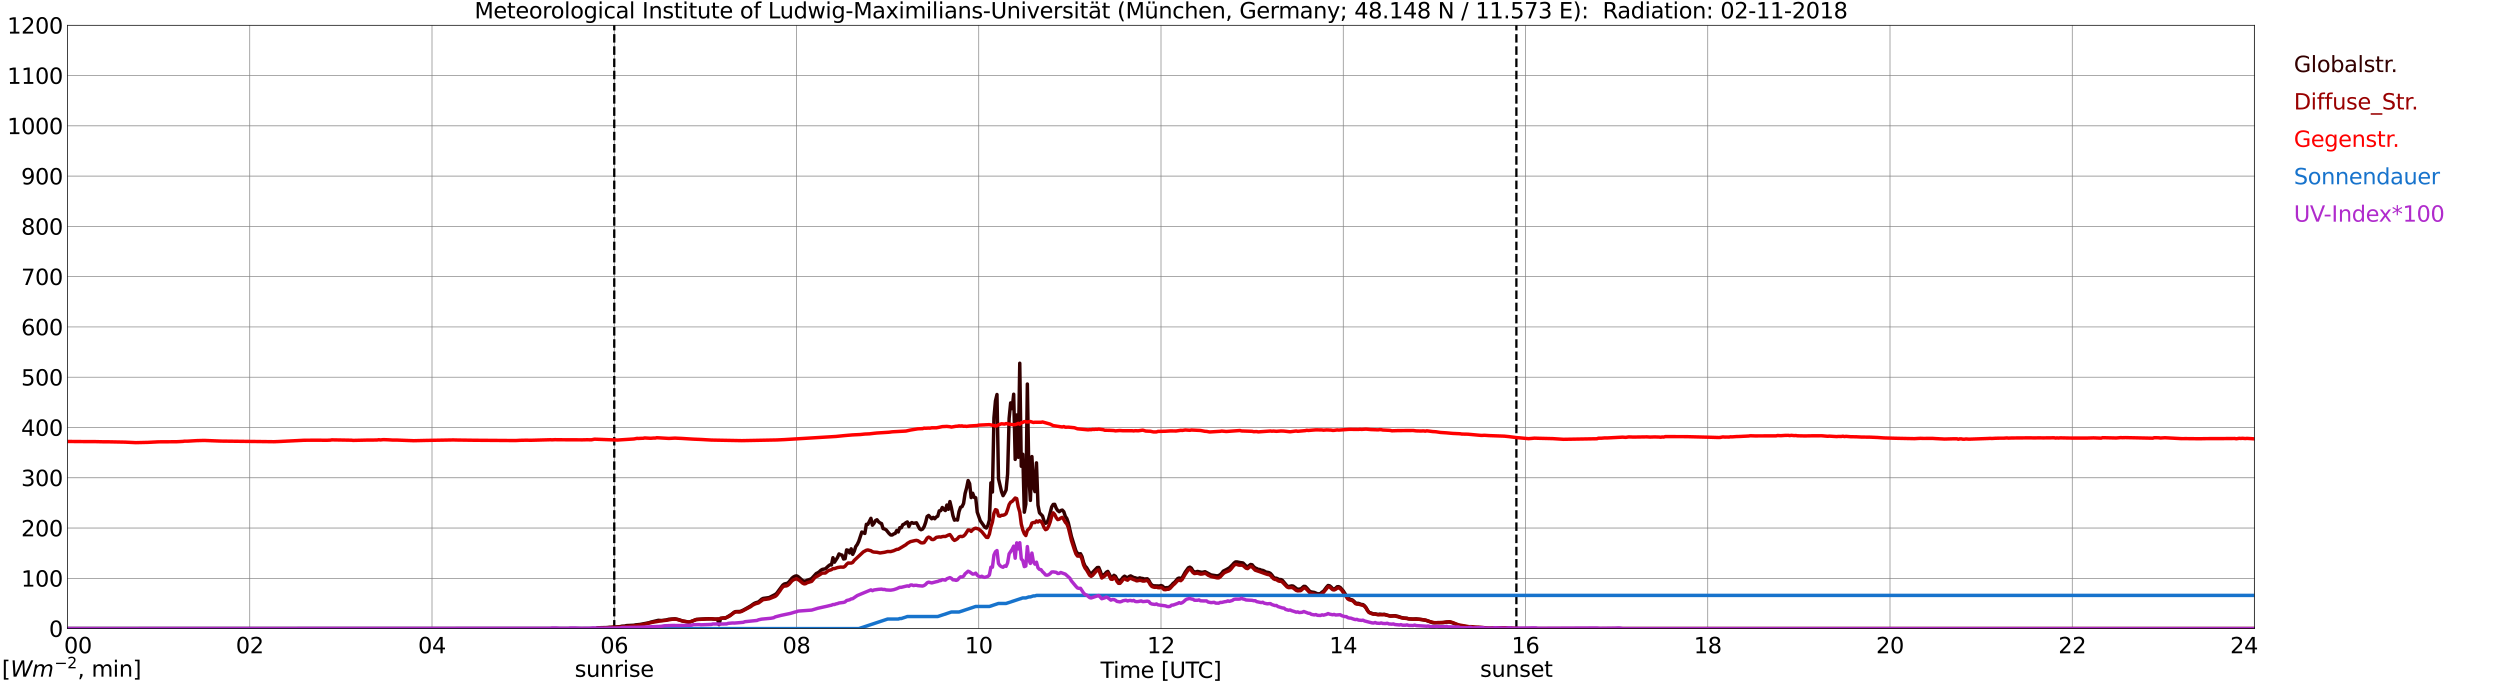<?xml version="1.0" encoding="utf-8" standalone="no"?>
<!DOCTYPE svg PUBLIC "-//W3C//DTD SVG 1.1//EN"
  "http://www.w3.org/Graphics/SVG/1.1/DTD/svg11.dtd">
<svg xmlns:xlink="http://www.w3.org/1999/xlink" width="1085.4pt" height="296.64pt" viewBox="0 0 1085.4 296.64" xmlns="http://www.w3.org/2000/svg" version="1.1">
 <defs>
  <style type="text/css">*{stroke-linejoin: round; stroke-linecap: butt}</style>
 </defs>
 <g id="figure_1">
  <g id="patch_1">
   <path d="M 0 296.64 
L 1085.4 296.64 
L 1085.4 0 
L 0 0 
z
" style="fill: #ffffff"/>
  </g>
  <g id="axes_1">
   <g id="patch_2">
    <path d="M 29.306 272.909 
L 978.814 272.909 
L 978.814 10.976 
L 29.306 10.976 
z
" style="fill: #ffffff"/>
   </g>
   <g id="patch_3">
    <path d="M 978.814 272.909 
L 978.814 272.909 
L 978.814 10.976 
L 978.814 10.976 
z
" clip-path="url(#pc48af5b425)" style="fill: #d3d3d3; opacity: 0.25; stroke: #d3d3d3; stroke-linejoin: miter"/>
   </g>
   <g id="matplotlib.axis_1">
    <g id="xtick_1">
     <g id="line2d_1">
      <path d="M 29.306 272.909 
L 29.306 10.976 
" clip-path="url(#pc48af5b425)" style="fill: none; stroke: #808080; stroke-width: 0.3; stroke-linecap: square"/>
     </g>
     <g id="line2d_2"/>
     <g id="text_1">
      <!--    00 -->
      <g transform="translate(18.733 283.627) scale(0.095 -0.095)">
       <defs>
        <path id="DejaVuSans-20" transform="scale(0.016)"/>
        <path id="DejaVuSans-30" d="M 2034 4250 
Q 1547 4250 1301 3770 
Q 1056 3291 1056 2328 
Q 1056 1369 1301 889 
Q 1547 409 2034 409 
Q 2525 409 2770 889 
Q 3016 1369 3016 2328 
Q 3016 3291 2770 3770 
Q 2525 4250 2034 4250 
z
M 2034 4750 
Q 2819 4750 3233 4129 
Q 3647 3509 3647 2328 
Q 3647 1150 3233 529 
Q 2819 -91 2034 -91 
Q 1250 -91 836 529 
Q 422 1150 422 2328 
Q 422 3509 836 4129 
Q 1250 4750 2034 4750 
z
" transform="scale(0.016)"/>
       </defs>
       <use xlink:href="#DejaVuSans-20"/>
       <use xlink:href="#DejaVuSans-20" transform="translate(31.787 0)"/>
       <use xlink:href="#DejaVuSans-20" transform="translate(63.574 0)"/>
       <use xlink:href="#DejaVuSans-30" transform="translate(95.361 0)"/>
       <use xlink:href="#DejaVuSans-30" transform="translate(158.984 0)"/>
      </g>
     </g>
    </g>
    <g id="xtick_2">
     <g id="line2d_3">
      <path d="M 108.431 272.909 
L 108.431 10.976 
" clip-path="url(#pc48af5b425)" style="fill: none; stroke: #808080; stroke-width: 0.3; stroke-linecap: square"/>
     </g>
     <g id="line2d_4"/>
     <g id="text_2">
      <!-- 02 -->
      <g transform="translate(102.387 283.627) scale(0.095 -0.095)">
       <defs>
        <path id="DejaVuSans-32" d="M 1228 531 
L 3431 531 
L 3431 0 
L 469 0 
L 469 531 
Q 828 903 1448 1529 
Q 2069 2156 2228 2338 
Q 2531 2678 2651 2914 
Q 2772 3150 2772 3378 
Q 2772 3750 2511 3984 
Q 2250 4219 1831 4219 
Q 1534 4219 1204 4116 
Q 875 4013 500 3803 
L 500 4441 
Q 881 4594 1212 4672 
Q 1544 4750 1819 4750 
Q 2544 4750 2975 4387 
Q 3406 4025 3406 3419 
Q 3406 3131 3298 2873 
Q 3191 2616 2906 2266 
Q 2828 2175 2409 1742 
Q 1991 1309 1228 531 
z
" transform="scale(0.016)"/>
       </defs>
       <use xlink:href="#DejaVuSans-30"/>
       <use xlink:href="#DejaVuSans-32" transform="translate(63.623 0)"/>
      </g>
     </g>
    </g>
    <g id="xtick_3">
     <g id="line2d_5">
      <path d="M 187.557 272.909 
L 187.557 10.976 
" clip-path="url(#pc48af5b425)" style="fill: none; stroke: #808080; stroke-width: 0.3; stroke-linecap: square"/>
     </g>
     <g id="line2d_6"/>
     <g id="text_3">
      <!-- 04 -->
      <g transform="translate(181.513 283.627) scale(0.095 -0.095)">
       <defs>
        <path id="DejaVuSans-34" d="M 2419 4116 
L 825 1625 
L 2419 1625 
L 2419 4116 
z
M 2253 4666 
L 3047 4666 
L 3047 1625 
L 3713 1625 
L 3713 1100 
L 3047 1100 
L 3047 0 
L 2419 0 
L 2419 1100 
L 313 1100 
L 313 1709 
L 2253 4666 
z
" transform="scale(0.016)"/>
       </defs>
       <use xlink:href="#DejaVuSans-30"/>
       <use xlink:href="#DejaVuSans-34" transform="translate(63.623 0)"/>
      </g>
     </g>
    </g>
    <g id="xtick_4">
     <g id="line2d_7">
      <path d="M 266.683 272.909 
L 266.683 10.976 
" clip-path="url(#pc48af5b425)" style="fill: none; stroke: #808080; stroke-width: 0.3; stroke-linecap: square"/>
     </g>
     <g id="line2d_8"/>
     <g id="text_4">
      <!-- 06 -->
      <g transform="translate(260.638 283.627) scale(0.095 -0.095)">
       <defs>
        <path id="DejaVuSans-36" d="M 2113 2584 
Q 1688 2584 1439 2293 
Q 1191 2003 1191 1497 
Q 1191 994 1439 701 
Q 1688 409 2113 409 
Q 2538 409 2786 701 
Q 3034 994 3034 1497 
Q 3034 2003 2786 2293 
Q 2538 2584 2113 2584 
z
M 3366 4563 
L 3366 3988 
Q 3128 4100 2886 4159 
Q 2644 4219 2406 4219 
Q 1781 4219 1451 3797 
Q 1122 3375 1075 2522 
Q 1259 2794 1537 2939 
Q 1816 3084 2150 3084 
Q 2853 3084 3261 2657 
Q 3669 2231 3669 1497 
Q 3669 778 3244 343 
Q 2819 -91 2113 -91 
Q 1303 -91 875 529 
Q 447 1150 447 2328 
Q 447 3434 972 4092 
Q 1497 4750 2381 4750 
Q 2619 4750 2861 4703 
Q 3103 4656 3366 4563 
z
" transform="scale(0.016)"/>
       </defs>
       <use xlink:href="#DejaVuSans-30"/>
       <use xlink:href="#DejaVuSans-36" transform="translate(63.623 0)"/>
      </g>
     </g>
    </g>
    <g id="xtick_5">
     <g id="line2d_9">
      <path d="M 345.808 272.909 
L 345.808 10.976 
" clip-path="url(#pc48af5b425)" style="fill: none; stroke: #808080; stroke-width: 0.3; stroke-linecap: square"/>
     </g>
     <g id="line2d_10"/>
     <g id="text_5">
      <!-- 08 -->
      <g transform="translate(339.764 283.627) scale(0.095 -0.095)">
       <defs>
        <path id="DejaVuSans-38" d="M 2034 2216 
Q 1584 2216 1326 1975 
Q 1069 1734 1069 1313 
Q 1069 891 1326 650 
Q 1584 409 2034 409 
Q 2484 409 2743 651 
Q 3003 894 3003 1313 
Q 3003 1734 2745 1975 
Q 2488 2216 2034 2216 
z
M 1403 2484 
Q 997 2584 770 2862 
Q 544 3141 544 3541 
Q 544 4100 942 4425 
Q 1341 4750 2034 4750 
Q 2731 4750 3128 4425 
Q 3525 4100 3525 3541 
Q 3525 3141 3298 2862 
Q 3072 2584 2669 2484 
Q 3125 2378 3379 2068 
Q 3634 1759 3634 1313 
Q 3634 634 3220 271 
Q 2806 -91 2034 -91 
Q 1263 -91 848 271 
Q 434 634 434 1313 
Q 434 1759 690 2068 
Q 947 2378 1403 2484 
z
M 1172 3481 
Q 1172 3119 1398 2916 
Q 1625 2713 2034 2713 
Q 2441 2713 2670 2916 
Q 2900 3119 2900 3481 
Q 2900 3844 2670 4047 
Q 2441 4250 2034 4250 
Q 1625 4250 1398 4047 
Q 1172 3844 1172 3481 
z
" transform="scale(0.016)"/>
       </defs>
       <use xlink:href="#DejaVuSans-30"/>
       <use xlink:href="#DejaVuSans-38" transform="translate(63.623 0)"/>
      </g>
     </g>
    </g>
    <g id="xtick_6">
     <g id="line2d_11">
      <path d="M 424.934 272.909 
L 424.934 10.976 
" clip-path="url(#pc48af5b425)" style="fill: none; stroke: #808080; stroke-width: 0.3; stroke-linecap: square"/>
     </g>
     <g id="line2d_12"/>
     <g id="text_6">
      <!-- 10 -->
      <g transform="translate(418.89 283.627) scale(0.095 -0.095)">
       <defs>
        <path id="DejaVuSans-31" d="M 794 531 
L 1825 531 
L 1825 4091 
L 703 3866 
L 703 4441 
L 1819 4666 
L 2450 4666 
L 2450 531 
L 3481 531 
L 3481 0 
L 794 0 
L 794 531 
z
" transform="scale(0.016)"/>
       </defs>
       <use xlink:href="#DejaVuSans-31"/>
       <use xlink:href="#DejaVuSans-30" transform="translate(63.623 0)"/>
      </g>
     </g>
    </g>
    <g id="xtick_7">
     <g id="line2d_13">
      <path d="M 504.06 272.909 
L 504.06 10.976 
" clip-path="url(#pc48af5b425)" style="fill: none; stroke: #808080; stroke-width: 0.3; stroke-linecap: square"/>
     </g>
     <g id="line2d_14"/>
     <g id="text_7">
      <!-- 12 -->
      <g transform="translate(498.015 283.627) scale(0.095 -0.095)">
       <use xlink:href="#DejaVuSans-31"/>
       <use xlink:href="#DejaVuSans-32" transform="translate(63.623 0)"/>
      </g>
     </g>
    </g>
    <g id="xtick_8">
     <g id="line2d_15">
      <path d="M 583.185 272.909 
L 583.185 10.976 
" clip-path="url(#pc48af5b425)" style="fill: none; stroke: #808080; stroke-width: 0.3; stroke-linecap: square"/>
     </g>
     <g id="line2d_16"/>
     <g id="text_8">
      <!-- 14 -->
      <g transform="translate(577.141 283.627) scale(0.095 -0.095)">
       <use xlink:href="#DejaVuSans-31"/>
       <use xlink:href="#DejaVuSans-34" transform="translate(63.623 0)"/>
      </g>
     </g>
    </g>
    <g id="xtick_9">
     <g id="line2d_17">
      <path d="M 662.311 272.909 
L 662.311 10.976 
" clip-path="url(#pc48af5b425)" style="fill: none; stroke: #808080; stroke-width: 0.3; stroke-linecap: square"/>
     </g>
     <g id="line2d_18"/>
     <g id="text_9">
      <!-- 16 -->
      <g transform="translate(656.267 283.627) scale(0.095 -0.095)">
       <use xlink:href="#DejaVuSans-31"/>
       <use xlink:href="#DejaVuSans-36" transform="translate(63.623 0)"/>
      </g>
     </g>
    </g>
    <g id="xtick_10">
     <g id="line2d_19">
      <path d="M 741.437 272.909 
L 741.437 10.976 
" clip-path="url(#pc48af5b425)" style="fill: none; stroke: #808080; stroke-width: 0.3; stroke-linecap: square"/>
     </g>
     <g id="line2d_20"/>
     <g id="text_10">
      <!-- 18 -->
      <g transform="translate(735.392 283.627) scale(0.095 -0.095)">
       <use xlink:href="#DejaVuSans-31"/>
       <use xlink:href="#DejaVuSans-38" transform="translate(63.623 0)"/>
      </g>
     </g>
    </g>
    <g id="xtick_11">
     <g id="line2d_21">
      <path d="M 820.562 272.909 
L 820.562 10.976 
" clip-path="url(#pc48af5b425)" style="fill: none; stroke: #808080; stroke-width: 0.3; stroke-linecap: square"/>
     </g>
     <g id="line2d_22"/>
     <g id="text_11">
      <!-- 20 -->
      <g transform="translate(814.518 283.627) scale(0.095 -0.095)">
       <use xlink:href="#DejaVuSans-32"/>
       <use xlink:href="#DejaVuSans-30" transform="translate(63.623 0)"/>
      </g>
     </g>
    </g>
    <g id="xtick_12">
     <g id="line2d_23">
      <path d="M 899.688 272.909 
L 899.688 10.976 
" clip-path="url(#pc48af5b425)" style="fill: none; stroke: #808080; stroke-width: 0.3; stroke-linecap: square"/>
     </g>
     <g id="line2d_24"/>
     <g id="text_12">
      <!-- 22 -->
      <g transform="translate(893.644 283.627) scale(0.095 -0.095)">
       <use xlink:href="#DejaVuSans-32"/>
       <use xlink:href="#DejaVuSans-32" transform="translate(63.623 0)"/>
      </g>
     </g>
    </g>
    <g id="xtick_13">
     <g id="line2d_25">
      <path d="M 978.814 272.909 
L 978.814 10.976 
" clip-path="url(#pc48af5b425)" style="fill: none; stroke: #808080; stroke-width: 0.3; stroke-linecap: square"/>
     </g>
     <g id="line2d_26"/>
     <g id="text_13">
      <!-- 24    -->
      <g transform="translate(968.241 283.627) scale(0.095 -0.095)">
       <use xlink:href="#DejaVuSans-32"/>
       <use xlink:href="#DejaVuSans-34" transform="translate(63.623 0)"/>
       <use xlink:href="#DejaVuSans-20" transform="translate(127.246 0)"/>
       <use xlink:href="#DejaVuSans-20" transform="translate(159.033 0)"/>
       <use xlink:href="#DejaVuSans-20" transform="translate(190.82 0)"/>
      </g>
     </g>
    </g>
    <g id="text_14">
     <!-- Time [UTC] -->
     <g transform="translate(477.806 294.322) scale(0.095 -0.095)">
      <defs>
       <path id="DejaVuSans-54" d="M -19 4666 
L 3928 4666 
L 3928 4134 
L 2272 4134 
L 2272 0 
L 1638 0 
L 1638 4134 
L -19 4134 
L -19 4666 
z
" transform="scale(0.016)"/>
       <path id="DejaVuSans-69" d="M 603 3500 
L 1178 3500 
L 1178 0 
L 603 0 
L 603 3500 
z
M 603 4863 
L 1178 4863 
L 1178 4134 
L 603 4134 
L 603 4863 
z
" transform="scale(0.016)"/>
       <path id="DejaVuSans-6d" d="M 3328 2828 
Q 3544 3216 3844 3400 
Q 4144 3584 4550 3584 
Q 5097 3584 5394 3201 
Q 5691 2819 5691 2113 
L 5691 0 
L 5113 0 
L 5113 2094 
Q 5113 2597 4934 2840 
Q 4756 3084 4391 3084 
Q 3944 3084 3684 2787 
Q 3425 2491 3425 1978 
L 3425 0 
L 2847 0 
L 2847 2094 
Q 2847 2600 2669 2842 
Q 2491 3084 2119 3084 
Q 1678 3084 1418 2786 
Q 1159 2488 1159 1978 
L 1159 0 
L 581 0 
L 581 3500 
L 1159 3500 
L 1159 2956 
Q 1356 3278 1631 3431 
Q 1906 3584 2284 3584 
Q 2666 3584 2933 3390 
Q 3200 3197 3328 2828 
z
" transform="scale(0.016)"/>
       <path id="DejaVuSans-65" d="M 3597 1894 
L 3597 1613 
L 953 1613 
Q 991 1019 1311 708 
Q 1631 397 2203 397 
Q 2534 397 2845 478 
Q 3156 559 3463 722 
L 3463 178 
Q 3153 47 2828 -22 
Q 2503 -91 2169 -91 
Q 1331 -91 842 396 
Q 353 884 353 1716 
Q 353 2575 817 3079 
Q 1281 3584 2069 3584 
Q 2775 3584 3186 3129 
Q 3597 2675 3597 1894 
z
M 3022 2063 
Q 3016 2534 2758 2815 
Q 2500 3097 2075 3097 
Q 1594 3097 1305 2825 
Q 1016 2553 972 2059 
L 3022 2063 
z
" transform="scale(0.016)"/>
       <path id="DejaVuSans-5b" d="M 550 4863 
L 1875 4863 
L 1875 4416 
L 1125 4416 
L 1125 -397 
L 1875 -397 
L 1875 -844 
L 550 -844 
L 550 4863 
z
" transform="scale(0.016)"/>
       <path id="DejaVuSans-55" d="M 556 4666 
L 1191 4666 
L 1191 1831 
Q 1191 1081 1462 751 
Q 1734 422 2344 422 
Q 2950 422 3222 751 
Q 3494 1081 3494 1831 
L 3494 4666 
L 4128 4666 
L 4128 1753 
Q 4128 841 3676 375 
Q 3225 -91 2344 -91 
Q 1459 -91 1007 375 
Q 556 841 556 1753 
L 556 4666 
z
" transform="scale(0.016)"/>
       <path id="DejaVuSans-43" d="M 4122 4306 
L 4122 3641 
Q 3803 3938 3442 4084 
Q 3081 4231 2675 4231 
Q 1875 4231 1450 3742 
Q 1025 3253 1025 2328 
Q 1025 1406 1450 917 
Q 1875 428 2675 428 
Q 3081 428 3442 575 
Q 3803 722 4122 1019 
L 4122 359 
Q 3791 134 3420 21 
Q 3050 -91 2638 -91 
Q 1578 -91 968 557 
Q 359 1206 359 2328 
Q 359 3453 968 4101 
Q 1578 4750 2638 4750 
Q 3056 4750 3426 4639 
Q 3797 4528 4122 4306 
z
" transform="scale(0.016)"/>
       <path id="DejaVuSans-5d" d="M 1947 4863 
L 1947 -844 
L 622 -844 
L 622 -397 
L 1369 -397 
L 1369 4416 
L 622 4416 
L 622 4863 
L 1947 4863 
z
" transform="scale(0.016)"/>
      </defs>
      <use xlink:href="#DejaVuSans-54"/>
      <use xlink:href="#DejaVuSans-69" transform="translate(57.959 0)"/>
      <use xlink:href="#DejaVuSans-6d" transform="translate(85.742 0)"/>
      <use xlink:href="#DejaVuSans-65" transform="translate(183.154 0)"/>
      <use xlink:href="#DejaVuSans-20" transform="translate(244.678 0)"/>
      <use xlink:href="#DejaVuSans-5b" transform="translate(276.465 0)"/>
      <use xlink:href="#DejaVuSans-55" transform="translate(315.479 0)"/>
      <use xlink:href="#DejaVuSans-54" transform="translate(388.672 0)"/>
      <use xlink:href="#DejaVuSans-43" transform="translate(443.881 0)"/>
      <use xlink:href="#DejaVuSans-5d" transform="translate(513.705 0)"/>
     </g>
    </g>
   </g>
   <g id="matplotlib.axis_2">
    <g id="ytick_1">
     <g id="line2d_27">
      <path d="M 29.306 272.909 
L 978.814 272.909 
" clip-path="url(#pc48af5b425)" style="fill: none; stroke: #808080; stroke-width: 0.3; stroke-linecap: square"/>
     </g>
     <g id="line2d_28"/>
     <g id="text_15">
      <!-- 0 -->
      <g transform="translate(21.261 276.518) scale(0.095 -0.095)">
       <use xlink:href="#DejaVuSans-30"/>
      </g>
     </g>
    </g>
    <g id="ytick_2">
     <g id="line2d_29">
      <path d="M 29.306 251.081 
L 978.814 251.081 
" clip-path="url(#pc48af5b425)" style="fill: none; stroke: #808080; stroke-width: 0.3; stroke-linecap: square"/>
     </g>
     <g id="line2d_30"/>
     <g id="text_16">
      <!-- 100 -->
      <g transform="translate(9.173 254.69) scale(0.095 -0.095)">
       <use xlink:href="#DejaVuSans-31"/>
       <use xlink:href="#DejaVuSans-30" transform="translate(63.623 0)"/>
       <use xlink:href="#DejaVuSans-30" transform="translate(127.246 0)"/>
      </g>
     </g>
    </g>
    <g id="ytick_3">
     <g id="line2d_31">
      <path d="M 29.306 229.253 
L 978.814 229.253 
" clip-path="url(#pc48af5b425)" style="fill: none; stroke: #808080; stroke-width: 0.3; stroke-linecap: square"/>
     </g>
     <g id="line2d_32"/>
     <g id="text_17">
      <!-- 200 -->
      <g transform="translate(9.173 232.863) scale(0.095 -0.095)">
       <use xlink:href="#DejaVuSans-32"/>
       <use xlink:href="#DejaVuSans-30" transform="translate(63.623 0)"/>
       <use xlink:href="#DejaVuSans-30" transform="translate(127.246 0)"/>
      </g>
     </g>
    </g>
    <g id="ytick_4">
     <g id="line2d_33">
      <path d="M 29.306 207.426 
L 978.814 207.426 
" clip-path="url(#pc48af5b425)" style="fill: none; stroke: #808080; stroke-width: 0.3; stroke-linecap: square"/>
     </g>
     <g id="line2d_34"/>
     <g id="text_18">
      <!-- 300 -->
      <g transform="translate(9.173 211.035) scale(0.095 -0.095)">
       <defs>
        <path id="DejaVuSans-33" d="M 2597 2516 
Q 3050 2419 3304 2112 
Q 3559 1806 3559 1356 
Q 3559 666 3084 287 
Q 2609 -91 1734 -91 
Q 1441 -91 1130 -33 
Q 819 25 488 141 
L 488 750 
Q 750 597 1062 519 
Q 1375 441 1716 441 
Q 2309 441 2620 675 
Q 2931 909 2931 1356 
Q 2931 1769 2642 2001 
Q 2353 2234 1838 2234 
L 1294 2234 
L 1294 2753 
L 1863 2753 
Q 2328 2753 2575 2939 
Q 2822 3125 2822 3475 
Q 2822 3834 2567 4026 
Q 2313 4219 1838 4219 
Q 1578 4219 1281 4162 
Q 984 4106 628 3988 
L 628 4550 
Q 988 4650 1302 4700 
Q 1616 4750 1894 4750 
Q 2613 4750 3031 4423 
Q 3450 4097 3450 3541 
Q 3450 3153 3228 2886 
Q 3006 2619 2597 2516 
z
" transform="scale(0.016)"/>
       </defs>
       <use xlink:href="#DejaVuSans-33"/>
       <use xlink:href="#DejaVuSans-30" transform="translate(63.623 0)"/>
       <use xlink:href="#DejaVuSans-30" transform="translate(127.246 0)"/>
      </g>
     </g>
    </g>
    <g id="ytick_5">
     <g id="line2d_35">
      <path d="M 29.306 185.598 
L 978.814 185.598 
" clip-path="url(#pc48af5b425)" style="fill: none; stroke: #808080; stroke-width: 0.3; stroke-linecap: square"/>
     </g>
     <g id="line2d_36"/>
     <g id="text_19">
      <!-- 400 -->
      <g transform="translate(9.173 189.207) scale(0.095 -0.095)">
       <use xlink:href="#DejaVuSans-34"/>
       <use xlink:href="#DejaVuSans-30" transform="translate(63.623 0)"/>
       <use xlink:href="#DejaVuSans-30" transform="translate(127.246 0)"/>
      </g>
     </g>
    </g>
    <g id="ytick_6">
     <g id="line2d_37">
      <path d="M 29.306 163.77 
L 978.814 163.77 
" clip-path="url(#pc48af5b425)" style="fill: none; stroke: #808080; stroke-width: 0.3; stroke-linecap: square"/>
     </g>
     <g id="line2d_38"/>
     <g id="text_20">
      <!-- 500 -->
      <g transform="translate(9.173 167.379) scale(0.095 -0.095)">
       <defs>
        <path id="DejaVuSans-35" d="M 691 4666 
L 3169 4666 
L 3169 4134 
L 1269 4134 
L 1269 2991 
Q 1406 3038 1543 3061 
Q 1681 3084 1819 3084 
Q 2600 3084 3056 2656 
Q 3513 2228 3513 1497 
Q 3513 744 3044 326 
Q 2575 -91 1722 -91 
Q 1428 -91 1123 -41 
Q 819 9 494 109 
L 494 744 
Q 775 591 1075 516 
Q 1375 441 1709 441 
Q 2250 441 2565 725 
Q 2881 1009 2881 1497 
Q 2881 1984 2565 2268 
Q 2250 2553 1709 2553 
Q 1456 2553 1204 2497 
Q 953 2441 691 2322 
L 691 4666 
z
" transform="scale(0.016)"/>
       </defs>
       <use xlink:href="#DejaVuSans-35"/>
       <use xlink:href="#DejaVuSans-30" transform="translate(63.623 0)"/>
       <use xlink:href="#DejaVuSans-30" transform="translate(127.246 0)"/>
      </g>
     </g>
    </g>
    <g id="ytick_7">
     <g id="line2d_39">
      <path d="M 29.306 141.942 
L 978.814 141.942 
" clip-path="url(#pc48af5b425)" style="fill: none; stroke: #808080; stroke-width: 0.3; stroke-linecap: square"/>
     </g>
     <g id="line2d_40"/>
     <g id="text_21">
      <!-- 600 -->
      <g transform="translate(9.173 145.551) scale(0.095 -0.095)">
       <use xlink:href="#DejaVuSans-36"/>
       <use xlink:href="#DejaVuSans-30" transform="translate(63.623 0)"/>
       <use xlink:href="#DejaVuSans-30" transform="translate(127.246 0)"/>
      </g>
     </g>
    </g>
    <g id="ytick_8">
     <g id="line2d_41">
      <path d="M 29.306 120.114 
L 978.814 120.114 
" clip-path="url(#pc48af5b425)" style="fill: none; stroke: #808080; stroke-width: 0.3; stroke-linecap: square"/>
     </g>
     <g id="line2d_42"/>
     <g id="text_22">
      <!-- 700 -->
      <g transform="translate(9.173 123.724) scale(0.095 -0.095)">
       <defs>
        <path id="DejaVuSans-37" d="M 525 4666 
L 3525 4666 
L 3525 4397 
L 1831 0 
L 1172 0 
L 2766 4134 
L 525 4134 
L 525 4666 
z
" transform="scale(0.016)"/>
       </defs>
       <use xlink:href="#DejaVuSans-37"/>
       <use xlink:href="#DejaVuSans-30" transform="translate(63.623 0)"/>
       <use xlink:href="#DejaVuSans-30" transform="translate(127.246 0)"/>
      </g>
     </g>
    </g>
    <g id="ytick_9">
     <g id="line2d_43">
      <path d="M 29.306 98.287 
L 978.814 98.287 
" clip-path="url(#pc48af5b425)" style="fill: none; stroke: #808080; stroke-width: 0.3; stroke-linecap: square"/>
     </g>
     <g id="line2d_44"/>
     <g id="text_23">
      <!-- 800 -->
      <g transform="translate(9.173 101.896) scale(0.095 -0.095)">
       <use xlink:href="#DejaVuSans-38"/>
       <use xlink:href="#DejaVuSans-30" transform="translate(63.623 0)"/>
       <use xlink:href="#DejaVuSans-30" transform="translate(127.246 0)"/>
      </g>
     </g>
    </g>
    <g id="ytick_10">
     <g id="line2d_45">
      <path d="M 29.306 76.459 
L 978.814 76.459 
" clip-path="url(#pc48af5b425)" style="fill: none; stroke: #808080; stroke-width: 0.3; stroke-linecap: square"/>
     </g>
     <g id="line2d_46"/>
     <g id="text_24">
      <!-- 900 -->
      <g transform="translate(9.173 80.068) scale(0.095 -0.095)">
       <defs>
        <path id="DejaVuSans-39" d="M 703 97 
L 703 672 
Q 941 559 1184 500 
Q 1428 441 1663 441 
Q 2288 441 2617 861 
Q 2947 1281 2994 2138 
Q 2813 1869 2534 1725 
Q 2256 1581 1919 1581 
Q 1219 1581 811 2004 
Q 403 2428 403 3163 
Q 403 3881 828 4315 
Q 1253 4750 1959 4750 
Q 2769 4750 3195 4129 
Q 3622 3509 3622 2328 
Q 3622 1225 3098 567 
Q 2575 -91 1691 -91 
Q 1453 -91 1209 -44 
Q 966 3 703 97 
z
M 1959 2075 
Q 2384 2075 2632 2365 
Q 2881 2656 2881 3163 
Q 2881 3666 2632 3958 
Q 2384 4250 1959 4250 
Q 1534 4250 1286 3958 
Q 1038 3666 1038 3163 
Q 1038 2656 1286 2365 
Q 1534 2075 1959 2075 
z
" transform="scale(0.016)"/>
       </defs>
       <use xlink:href="#DejaVuSans-39"/>
       <use xlink:href="#DejaVuSans-30" transform="translate(63.623 0)"/>
       <use xlink:href="#DejaVuSans-30" transform="translate(127.246 0)"/>
      </g>
     </g>
    </g>
    <g id="ytick_11">
     <g id="line2d_47">
      <path d="M 29.306 54.631 
L 978.814 54.631 
" clip-path="url(#pc48af5b425)" style="fill: none; stroke: #808080; stroke-width: 0.3; stroke-linecap: square"/>
     </g>
     <g id="line2d_48"/>
     <g id="text_25">
      <!-- 1000 -->
      <g transform="translate(3.128 58.24) scale(0.095 -0.095)">
       <use xlink:href="#DejaVuSans-31"/>
       <use xlink:href="#DejaVuSans-30" transform="translate(63.623 0)"/>
       <use xlink:href="#DejaVuSans-30" transform="translate(127.246 0)"/>
       <use xlink:href="#DejaVuSans-30" transform="translate(190.869 0)"/>
      </g>
     </g>
    </g>
    <g id="ytick_12">
     <g id="line2d_49">
      <path d="M 29.306 32.803 
L 978.814 32.803 
" clip-path="url(#pc48af5b425)" style="fill: none; stroke: #808080; stroke-width: 0.3; stroke-linecap: square"/>
     </g>
     <g id="line2d_50"/>
     <g id="text_26">
      <!-- 1100 -->
      <g transform="translate(3.128 36.413) scale(0.095 -0.095)">
       <use xlink:href="#DejaVuSans-31"/>
       <use xlink:href="#DejaVuSans-31" transform="translate(63.623 0)"/>
       <use xlink:href="#DejaVuSans-30" transform="translate(127.246 0)"/>
       <use xlink:href="#DejaVuSans-30" transform="translate(190.869 0)"/>
      </g>
     </g>
    </g>
    <g id="ytick_13">
     <g id="line2d_51">
      <path d="M 29.306 10.976 
L 978.814 10.976 
" clip-path="url(#pc48af5b425)" style="fill: none; stroke: #808080; stroke-width: 0.3; stroke-linecap: square"/>
     </g>
     <g id="line2d_52"/>
     <g id="text_27">
      <!-- 1200 -->
      <g transform="translate(3.128 14.585) scale(0.095 -0.095)">
       <use xlink:href="#DejaVuSans-31"/>
       <use xlink:href="#DejaVuSans-32" transform="translate(63.623 0)"/>
       <use xlink:href="#DejaVuSans-30" transform="translate(127.246 0)"/>
       <use xlink:href="#DejaVuSans-30" transform="translate(190.869 0)"/>
      </g>
     </g>
    </g>
   </g>
   <g id="line2d_53">
    <path d="M 266.683 272.909 
L 266.683 10.976 
" clip-path="url(#pc48af5b425)" style="fill: none; stroke-dasharray: 3.7,1.6; stroke-dashoffset: 0; stroke: #000000"/>
   </g>
   <g id="line2d_54">
    <path d="M 658.355 272.909 
L 658.355 10.976 
" clip-path="url(#pc48af5b425)" style="fill: none; stroke-dasharray: 3.7,1.6; stroke-dashoffset: 0; stroke: #000000"/>
   </g>
   <g id="line2d_55">
    <path d="M 29.306 272.909 
L 258.77 272.909 
L 259.43 272.551 
L 263.386 272.457 
L 264.705 272.363 
L 265.364 272.394 
L 267.342 272.206 
L 269.32 272.049 
L 269.98 271.861 
L 271.298 271.798 
L 271.958 271.61 
L 275.255 271.453 
L 275.914 271.296 
L 277.892 271.108 
L 281.849 270.355 
L 282.508 270.104 
L 283.827 269.792 
L 285.805 269.32 
L 287.124 269.414 
L 289.102 269.196 
L 290.42 268.851 
L 293.058 268.663 
L 294.377 268.945 
L 296.355 269.604 
L 298.333 269.98 
L 298.992 270.073 
L 299.652 270.01 
L 302.289 268.945 
L 304.927 268.757 
L 306.246 268.694 
L 307.564 268.631 
L 308.883 268.663 
L 310.202 268.818 
L 311.521 268.788 
L 312.18 271.202 
L 312.839 268.443 
L 314.158 268.316 
L 314.818 268.412 
L 317.455 266.812 
L 318.774 265.778 
L 319.433 265.527 
L 321.411 265.463 
L 322.73 264.867 
L 324.708 263.77 
L 326.027 262.986 
L 327.346 262.045 
L 328.005 261.731 
L 329.324 261.323 
L 330.643 260.164 
L 331.302 259.819 
L 333.94 259.441 
L 336.577 258.094 
L 337.236 257.56 
L 338.555 255.772 
L 339.874 254.017 
L 340.533 253.545 
L 341.852 253.233 
L 342.512 252.668 
L 343.83 251.037 
L 344.49 250.505 
L 345.149 250.16 
L 345.808 250.003 
L 346.468 250.315 
L 348.446 252.072 
L 349.105 252.323 
L 349.765 252.26 
L 350.424 251.915 
L 351.743 251.507 
L 352.402 251.162 
L 354.38 248.999 
L 355.04 248.684 
L 355.699 248.246 
L 356.359 247.619 
L 357.018 247.211 
L 358.337 246.96 
L 359.655 245.738 
L 360.315 245.236 
L 360.974 245.266 
L 361.634 242.129 
L 362.293 244.074 
L 363.612 242.036 
L 364.271 240.499 
L 364.93 240.844 
L 365.59 241.001 
L 366.249 242.695 
L 366.909 242.538 
L 367.568 238.744 
L 368.227 238.932 
L 368.887 240.06 
L 369.546 238.273 
L 370.206 240.687 
L 370.865 239.34 
L 371.524 237.301 
L 372.184 236.391 
L 372.843 235.011 
L 374.162 230.997 
L 375.481 231.593 
L 376.14 227.64 
L 376.799 227.64 
L 378.118 225.038 
L 378.777 228.018 
L 379.437 227.234 
L 380.096 226.01 
L 380.756 225.665 
L 381.415 226.512 
L 382.074 227.044 
L 382.734 227.328 
L 383.393 229.491 
L 384.053 229.679 
L 384.712 230.024 
L 386.031 231.657 
L 386.69 232.252 
L 387.349 232.283 
L 388.009 231.811 
L 388.668 231.593 
L 389.328 230.308 
L 389.987 230.965 
L 390.646 229.116 
L 391.306 229.146 
L 391.965 227.797 
L 392.624 227.516 
L 393.284 226.95 
L 393.943 226.606 
L 394.603 228.614 
L 395.262 227.234 
L 395.921 226.889 
L 396.581 227.201 
L 397.899 226.983 
L 399.218 229.555 
L 399.878 229.993 
L 400.537 229.712 
L 401.196 228.708 
L 401.856 226.857 
L 402.515 224.255 
L 403.175 223.783 
L 404.493 225.226 
L 405.153 224.63 
L 405.812 225.226 
L 406.471 224.473 
L 407.131 224.098 
L 407.79 221.808 
L 408.45 221.683 
L 409.109 220.334 
L 409.768 221.149 
L 410.428 221.651 
L 411.087 219.267 
L 411.746 221.118 
L 412.406 217.763 
L 413.065 220.492 
L 413.725 223.877 
L 414.384 225.822 
L 415.043 225.571 
L 415.703 225.791 
L 416.362 222.153 
L 417.022 220.241 
L 417.681 219.957 
L 418.34 218.577 
L 419 214.249 
L 419.659 211.835 
L 420.318 208.637 
L 420.978 209.984 
L 421.637 216.037 
L 422.297 214.155 
L 422.956 215.943 
L 423.615 216.1 
L 424.275 222.34 
L 425.593 226.073 
L 427.572 228.895 
L 428.231 229.24 
L 428.89 228.142 
L 429.55 225.822 
L 430.209 209.639 
L 430.869 213.622 
L 431.528 181.413 
L 432.187 174.075 
L 432.847 171.283 
L 433.506 207.851 
L 434.825 213.465 
L 435.484 215.19 
L 436.144 214.094 
L 436.803 212.712 
L 437.462 205.845 
L 438.122 181.634 
L 438.781 174.922 
L 439.44 177.399 
L 440.1 171.159 
L 440.759 199.447 
L 441.419 180.16 
L 442.078 198.537 
L 442.737 157.704 
L 443.397 202.427 
L 444.056 197.221 
L 444.716 222.373 
L 445.375 218.828 
L 446.034 166.736 
L 446.694 206.629 
L 447.353 217.261 
L 448.012 198.223 
L 448.672 211.145 
L 449.331 213.435 
L 449.991 200.951 
L 450.65 219.33 
L 451.309 222.655 
L 452.628 224.034 
L 453.287 226.23 
L 453.947 227.201 
L 454.606 226.857 
L 455.266 225.289 
L 456.584 220.114 
L 457.244 219.016 
L 457.903 218.955 
L 458.563 220.647 
L 459.222 221.651 
L 459.881 222.153 
L 460.541 221.651 
L 461.2 221.463 
L 461.859 222.183 
L 462.519 224.191 
L 463.178 225.132 
L 463.838 227.044 
L 465.156 232.846 
L 467.134 239.213 
L 467.794 240.248 
L 468.453 240.499 
L 469.113 240.405 
L 469.772 241.691 
L 470.431 244.201 
L 471.091 245.768 
L 471.75 246.458 
L 473.069 248.623 
L 473.728 249.156 
L 476.366 246.427 
L 477.025 246.364 
L 477.685 247.931 
L 478.344 249.97 
L 479.663 249.28 
L 480.322 248.466 
L 480.981 248.088 
L 482.3 250.566 
L 482.96 250.817 
L 483.619 249.782 
L 484.278 250.19 
L 484.938 251.446 
L 485.597 252.229 
L 486.256 252.166 
L 486.916 251.507 
L 487.575 250.66 
L 488.235 250.16 
L 489.553 251.005 
L 490.213 250.315 
L 490.872 250.033 
L 492.191 250.723 
L 492.85 250.85 
L 493.51 251.101 
L 494.169 251.162 
L 494.828 250.88 
L 495.488 251.101 
L 496.147 251.162 
L 496.807 251.413 
L 498.125 251.288 
L 498.785 251.978 
L 499.444 253.264 
L 500.103 254.017 
L 500.763 254.329 
L 503.4 254.425 
L 504.06 254.205 
L 504.719 254.456 
L 505.379 255.115 
L 506.038 255.209 
L 506.697 255.115 
L 507.357 255.176 
L 508.675 254.047 
L 509.335 253.264 
L 509.994 252.792 
L 511.313 251.195 
L 511.972 250.944 
L 512.632 251.162 
L 513.291 250.723 
L 514.61 248.339 
L 515.929 246.521 
L 516.588 246.24 
L 517.247 246.678 
L 517.907 247.837 
L 518.566 248.309 
L 519.226 248.309 
L 519.885 248.088 
L 521.204 248.372 
L 521.863 248.497 
L 523.182 248.215 
L 525.819 249.625 
L 528.457 250.033 
L 529.116 249.846 
L 529.776 249.501 
L 530.435 248.842 
L 531.094 247.964 
L 532.413 247.305 
L 533.732 246.552 
L 535.051 245.266 
L 535.71 244.513 
L 536.369 243.98 
L 537.029 243.95 
L 538.348 244.231 
L 539.666 244.419 
L 540.985 245.768 
L 541.644 246.082 
L 542.963 245.078 
L 543.623 245.203 
L 544.282 246.019 
L 544.941 246.585 
L 545.601 246.836 
L 546.26 247.211 
L 546.919 247.242 
L 547.579 247.556 
L 548.238 247.65 
L 548.898 247.931 
L 549.557 248.339 
L 550.876 248.59 
L 551.535 248.935 
L 552.195 249.658 
L 552.854 250.566 
L 553.513 251.037 
L 554.173 251.037 
L 555.491 251.664 
L 556.151 251.601 
L 556.81 252.009 
L 558.788 254.392 
L 559.448 254.674 
L 560.766 254.362 
L 561.426 254.456 
L 563.404 255.929 
L 564.063 255.741 
L 564.723 255.741 
L 566.042 254.58 
L 566.701 254.613 
L 567.36 255.27 
L 568.679 256.776 
L 569.338 256.996 
L 570.657 257.215 
L 571.976 257.78 
L 572.635 257.811 
L 573.295 257.686 
L 573.954 257.09 
L 574.613 256.682 
L 575.932 254.925 
L 576.592 254.205 
L 577.251 254.329 
L 577.91 254.864 
L 578.57 255.584 
L 579.229 255.772 
L 579.889 255.366 
L 580.548 254.737 
L 581.207 254.707 
L 581.867 255.052 
L 583.185 256.558 
L 585.164 259.662 
L 586.482 260.321 
L 587.142 260.478 
L 587.801 261.01 
L 588.46 261.731 
L 589.12 261.951 
L 589.779 261.951 
L 591.098 262.453 
L 591.757 262.484 
L 592.417 263.016 
L 593.076 263.802 
L 593.736 264.992 
L 594.395 265.872 
L 595.714 266.31 
L 596.373 266.561 
L 597.032 266.498 
L 598.351 266.78 
L 599.011 266.625 
L 600.329 266.78 
L 600.989 266.686 
L 602.307 267.094 
L 603.626 267.439 
L 604.945 267.345 
L 605.604 267.314 
L 606.923 267.596 
L 608.242 268.067 
L 609.561 268.349 
L 610.879 268.412 
L 611.539 268.694 
L 613.517 268.788 
L 614.836 268.694 
L 617.473 269.008 
L 619.451 269.414 
L 622.089 270.388 
L 626.705 270.294 
L 628.023 270.073 
L 629.342 270.043 
L 630.661 270.388 
L 631.98 271.014 
L 633.298 271.486 
L 634.617 271.798 
L 635.936 271.988 
L 637.914 272.269 
L 638.573 272.237 
L 640.552 272.52 
L 641.87 272.488 
L 643.189 272.614 
L 644.508 272.708 
L 645.827 272.865 
L 649.123 272.771 
L 651.102 272.645 
L 658.355 272.909 
L 978.154 272.909 
L 978.154 272.909 
" clip-path="url(#pc48af5b425)" style="fill: none; stroke: #330000; stroke-width: 1.5; stroke-linecap: square"/>
   </g>
   <g id="line2d_56">
    <path d="M 29.306 272.909 
L 258.77 272.909 
L 259.43 272.645 
L 262.067 272.601 
L 262.726 272.518 
L 263.386 272.56 
L 266.023 272.309 
L 268.661 272.267 
L 269.98 272.182 
L 273.277 271.887 
L 275.914 271.636 
L 277.233 271.468 
L 279.211 271.132 
L 283.167 270.209 
L 287.124 269.539 
L 289.102 269.327 
L 291.739 268.866 
L 293.058 268.825 
L 293.717 268.866 
L 296.355 269.622 
L 298.992 270.041 
L 299.652 269.958 
L 302.289 268.993 
L 303.608 268.908 
L 305.586 268.825 
L 306.905 268.698 
L 307.564 268.74 
L 308.883 268.657 
L 310.861 268.825 
L 312.18 268.657 
L 313.499 268.404 
L 315.477 268.111 
L 316.796 267.439 
L 318.774 265.928 
L 319.433 265.675 
L 320.093 265.634 
L 320.752 265.719 
L 321.411 265.634 
L 322.071 265.424 
L 326.027 263.324 
L 326.686 262.779 
L 328.005 262.15 
L 329.324 261.772 
L 331.302 260.345 
L 332.621 260.177 
L 333.94 259.967 
L 336.577 258.917 
L 337.236 258.372 
L 338.555 256.608 
L 339.215 255.602 
L 339.874 254.805 
L 340.533 254.425 
L 341.193 254.425 
L 341.852 254.216 
L 342.512 253.713 
L 343.83 252.201 
L 344.49 251.74 
L 345.808 251.236 
L 347.127 252.033 
L 348.446 253.168 
L 349.105 253.502 
L 349.765 253.419 
L 350.424 253 
L 352.402 252.41 
L 353.721 250.817 
L 354.38 250.313 
L 355.04 250.06 
L 357.018 248.802 
L 358.337 248.802 
L 359.655 247.752 
L 360.974 247.331 
L 361.634 246.87 
L 362.293 246.87 
L 363.612 246.408 
L 364.93 246.198 
L 366.249 246.24 
L 366.909 245.821 
L 367.568 244.982 
L 368.227 244.437 
L 369.546 244.478 
L 370.206 244.183 
L 370.865 243.302 
L 374.821 239.608 
L 376.14 238.895 
L 376.799 238.768 
L 378.118 239.104 
L 378.777 239.525 
L 379.437 239.691 
L 380.756 239.776 
L 382.074 240.071 
L 384.053 239.776 
L 385.371 239.44 
L 386.69 239.482 
L 388.009 239.104 
L 389.328 238.517 
L 389.987 238.476 
L 393.284 236.502 
L 393.943 235.915 
L 395.262 235.16 
L 397.24 234.697 
L 397.899 234.614 
L 398.559 234.78 
L 399.878 235.662 
L 400.537 235.706 
L 401.196 235.579 
L 401.856 234.697 
L 402.515 233.606 
L 403.175 233.187 
L 403.834 233.479 
L 404.493 234.193 
L 405.153 234.278 
L 405.812 233.942 
L 406.471 233.311 
L 407.79 233.102 
L 408.45 233.187 
L 409.109 232.977 
L 409.768 232.892 
L 410.428 232.933 
L 411.746 232.305 
L 412.406 232.095 
L 413.065 232.933 
L 413.725 234.068 
L 414.384 234.614 
L 415.043 234.32 
L 415.703 233.857 
L 416.362 233.06 
L 417.022 232.85 
L 417.681 232.977 
L 418.34 232.724 
L 419 232.095 
L 420.318 230.081 
L 420.978 230.122 
L 421.637 230.709 
L 422.297 229.995 
L 422.956 229.535 
L 423.615 229.323 
L 424.934 229.703 
L 426.253 230.836 
L 428.231 233.27 
L 428.89 233.355 
L 429.55 231.886 
L 430.209 228.777 
L 430.869 226.638 
L 431.528 222.86 
L 432.187 221.264 
L 432.847 221.518 
L 433.506 223.951 
L 434.165 224.119 
L 434.825 223.7 
L 435.484 223.7 
L 436.144 223.489 
L 436.803 223.028 
L 437.462 221.223 
L 438.122 219.082 
L 438.781 218.032 
L 439.44 217.698 
L 440.759 216.226 
L 441.419 216.48 
L 442.078 220.046 
L 442.737 222.314 
L 443.397 227.52 
L 444.056 230.081 
L 444.716 231.718 
L 445.375 232.514 
L 446.034 230.29 
L 447.353 228.946 
L 448.012 227.099 
L 448.672 226.848 
L 449.331 226.889 
L 449.991 226.176 
L 450.65 226.638 
L 451.309 226.093 
L 451.969 226.385 
L 452.628 227.352 
L 453.287 229.031 
L 453.947 229.954 
L 454.606 229.659 
L 455.266 228.443 
L 455.925 226.68 
L 456.584 224.246 
L 457.244 222.65 
L 457.903 223.32 
L 458.563 224.748 
L 459.222 225.588 
L 459.881 225.42 
L 460.541 224.916 
L 461.2 224.624 
L 461.859 225.588 
L 462.519 226.763 
L 463.178 227.476 
L 463.838 229.114 
L 465.156 234.614 
L 466.475 238.685 
L 467.134 240.49 
L 467.794 241.414 
L 468.453 241.455 
L 469.113 241.287 
L 469.772 242.841 
L 470.431 245.275 
L 471.091 246.661 
L 471.75 247.499 
L 473.069 249.767 
L 473.728 250.228 
L 474.388 249.767 
L 475.706 248.257 
L 476.366 247.584 
L 477.025 247.416 
L 478.344 250.941 
L 479.663 250.06 
L 480.322 249.304 
L 480.981 248.844 
L 482.3 251.446 
L 482.96 251.531 
L 483.619 250.564 
L 484.278 251.109 
L 484.938 252.41 
L 485.597 253.251 
L 486.256 253.251 
L 486.916 252.537 
L 487.575 251.614 
L 488.235 251.195 
L 488.894 251.655 
L 489.553 251.908 
L 490.213 251.277 
L 490.872 251.068 
L 492.191 251.655 
L 492.85 251.865 
L 493.51 252.201 
L 494.828 251.95 
L 495.488 252.033 
L 496.147 252.286 
L 496.807 252.286 
L 497.466 252.076 
L 498.125 252.033 
L 498.785 252.746 
L 499.444 253.923 
L 500.103 254.637 
L 500.763 254.888 
L 501.422 255.014 
L 502.082 254.929 
L 502.741 255.139 
L 503.4 255.182 
L 504.06 255.014 
L 504.719 255.351 
L 505.379 255.979 
L 506.038 256.021 
L 506.697 255.853 
L 507.357 255.853 
L 508.016 255.433 
L 509.335 254.006 
L 509.994 253.46 
L 511.313 252.033 
L 511.972 251.908 
L 512.632 252.118 
L 513.291 251.531 
L 514.61 249.263 
L 515.929 247.375 
L 516.588 247.08 
L 517.247 247.667 
L 517.907 248.549 
L 518.566 249.012 
L 519.885 248.844 
L 521.204 249.263 
L 521.863 249.221 
L 523.182 248.885 
L 523.841 249.221 
L 524.501 249.726 
L 525.819 250.313 
L 528.457 250.9 
L 529.116 250.9 
L 529.776 250.481 
L 531.094 249.053 
L 531.754 248.549 
L 533.732 247.752 
L 534.391 247.121 
L 535.71 245.484 
L 536.369 245.024 
L 537.029 245.065 
L 537.688 245.316 
L 538.348 245.401 
L 539.007 245.36 
L 539.666 245.528 
L 540.985 246.702 
L 541.644 246.87 
L 542.963 245.862 
L 543.623 246.198 
L 544.941 247.543 
L 546.919 248.213 
L 548.898 248.927 
L 550.216 249.389 
L 550.876 249.472 
L 551.535 249.808 
L 552.854 251.236 
L 553.513 251.572 
L 554.173 251.655 
L 554.832 252.118 
L 555.491 252.369 
L 556.151 252.369 
L 556.81 252.788 
L 558.788 254.846 
L 559.448 255.139 
L 560.766 255.056 
L 561.426 255.265 
L 562.745 256.315 
L 563.404 256.525 
L 564.723 256.442 
L 566.042 255.265 
L 566.701 255.351 
L 567.36 255.938 
L 568.679 257.365 
L 569.338 257.699 
L 569.998 257.743 
L 571.317 258.203 
L 572.635 258.457 
L 573.295 258.289 
L 574.613 257.197 
L 576.592 254.761 
L 577.251 254.846 
L 578.57 256.021 
L 579.229 256.147 
L 579.889 255.853 
L 580.548 255.351 
L 581.207 255.224 
L 581.867 255.602 
L 582.526 256.274 
L 584.504 259.085 
L 585.164 260.05 
L 585.823 260.428 
L 587.142 260.764 
L 587.801 261.31 
L 588.46 262.065 
L 589.12 262.318 
L 589.779 262.318 
L 591.757 262.822 
L 592.417 263.2 
L 593.076 264.038 
L 593.736 265.173 
L 594.395 265.928 
L 595.714 266.515 
L 596.373 266.642 
L 597.032 266.642 
L 598.351 266.935 
L 600.989 266.852 
L 603.626 267.48 
L 605.604 267.439 
L 606.923 267.775 
L 608.901 268.321 
L 612.858 268.781 
L 616.154 268.866 
L 617.473 269.034 
L 618.792 269.202 
L 620.77 269.873 
L 622.748 270.335 
L 626.045 270.294 
L 629.342 269.916 
L 630.661 270.294 
L 633.298 271.3 
L 637.914 272.099 
L 638.573 272.055 
L 640.552 272.223 
L 642.53 272.309 
L 644.508 272.518 
L 646.486 272.686 
L 650.442 272.601 
L 651.761 272.518 
L 653.739 272.601 
L 659.674 272.896 
L 978.154 272.909 
L 978.154 272.909 
" clip-path="url(#pc48af5b425)" style="fill: none; stroke: #990000; stroke-width: 1.5; stroke-linecap: square"/>
   </g>
   <g id="line2d_57">
    <path d="M 29.306 191.664 
L 39.197 191.736 
L 41.175 191.727 
L 44.472 191.801 
L 46.45 191.801 
L 54.362 191.956 
L 58.978 192.181 
L 64.253 192.057 
L 68.869 191.827 
L 76.781 191.779 
L 79.419 191.64 
L 80.078 191.539 
L 81.397 191.537 
L 85.353 191.306 
L 88.65 191.218 
L 91.288 191.323 
L 95.903 191.502 
L 118.982 191.775 
L 120.96 191.696 
L 132.169 191.138 
L 138.763 191.116 
L 140.741 191.151 
L 142.06 191.142 
L 143.379 191.09 
L 144.038 190.972 
L 152.61 191.118 
L 153.269 191.207 
L 159.863 191.05 
L 161.182 191.07 
L 163.819 191.018 
L 164.479 190.908 
L 165.138 191 
L 166.457 190.869 
L 168.435 190.939 
L 170.413 191.053 
L 172.391 191.063 
L 179.645 191.341 
L 184.92 191.214 
L 196.788 191.004 
L 199.426 191.066 
L 200.745 191.074 
L 206.02 191.146 
L 223.823 191.271 
L 225.801 191.166 
L 227.12 191.144 
L 228.439 191.111 
L 230.417 191.153 
L 238.989 190.915 
L 239.648 190.963 
L 240.967 190.889 
L 242.286 190.919 
L 252.836 190.965 
L 254.814 190.917 
L 256.792 190.95 
L 258.111 190.668 
L 268.002 191.05 
L 275.255 190.577 
L 276.573 190.323 
L 277.233 190.363 
L 278.552 190.291 
L 279.211 190.291 
L 279.87 190.144 
L 282.508 190.291 
L 283.827 190.177 
L 284.486 190.201 
L 285.145 190.04 
L 290.42 190.35 
L 293.058 190.206 
L 294.377 190.28 
L 295.696 190.33 
L 300.971 190.655 
L 304.267 190.793 
L 308.883 191.057 
L 322.071 191.31 
L 337.236 191.009 
L 340.533 190.858 
L 362.952 189.492 
L 366.249 189.154 
L 368.227 188.979 
L 370.206 188.813 
L 373.502 188.656 
L 375.481 188.446 
L 377.459 188.361 
L 379.437 188.125 
L 380.756 187.992 
L 386.031 187.656 
L 387.349 187.475 
L 393.284 187.15 
L 395.262 186.715 
L 398.559 186.167 
L 400.537 186.102 
L 401.196 185.877 
L 401.856 185.927 
L 403.175 185.86 
L 403.834 185.884 
L 404.493 185.735 
L 406.471 185.744 
L 407.79 185.5 
L 409.109 185.222 
L 411.087 185.124 
L 412.406 185.262 
L 413.065 185.423 
L 415.043 185.07 
L 415.703 185.043 
L 416.362 184.891 
L 417.022 184.973 
L 417.681 184.895 
L 418.34 185.083 
L 419 185.032 
L 419.659 185.128 
L 420.978 184.941 
L 424.275 184.751 
L 424.934 184.572 
L 429.55 184.358 
L 431.528 184.733 
L 432.187 184.991 
L 432.847 184.814 
L 433.506 184.443 
L 434.825 183.98 
L 436.144 184.131 
L 436.803 183.884 
L 438.781 184.262 
L 440.1 184.402 
L 440.759 184.338 
L 441.419 184.131 
L 442.078 183.795 
L 442.737 184.175 
L 443.397 183.526 
L 444.056 183.384 
L 444.716 183.029 
L 446.034 183.223 
L 447.353 183.011 
L 448.672 183.424 
L 449.331 183.317 
L 451.969 183.339 
L 452.628 183.201 
L 455.925 184.124 
L 457.244 184.775 
L 461.2 185.382 
L 461.859 185.194 
L 462.519 185.484 
L 463.838 185.447 
L 466.475 185.711 
L 467.794 186.174 
L 472.409 186.626 
L 473.069 186.536 
L 473.728 186.565 
L 474.388 186.41 
L 475.047 186.458 
L 475.706 186.36 
L 476.366 186.412 
L 477.025 186.281 
L 479.003 186.567 
L 479.663 186.803 
L 481.641 186.831 
L 483.619 186.934 
L 484.278 187.075 
L 485.597 186.953 
L 486.256 186.912 
L 487.575 187.017 
L 491.532 187.008 
L 492.191 187.091 
L 492.85 186.986 
L 494.169 187.038 
L 496.147 186.755 
L 497.466 187.152 
L 499.444 187.235 
L 500.763 187.525 
L 502.082 187.519 
L 502.741 187.303 
L 506.038 187.228 
L 508.016 187.095 
L 510.654 187.117 
L 512.632 186.833 
L 513.291 186.888 
L 514.61 186.678 
L 516.588 186.827 
L 517.247 186.694 
L 521.204 186.89 
L 523.182 187.268 
L 523.841 187.292 
L 525.16 187.545 
L 529.776 187.257 
L 530.435 187.148 
L 532.413 187.34 
L 538.348 186.907 
L 539.007 187.102 
L 543.623 187.263 
L 544.282 187.429 
L 545.601 187.368 
L 546.26 187.512 
L 551.535 187.128 
L 552.195 187.215 
L 552.854 187.152 
L 554.173 187.263 
L 556.151 187.108 
L 557.47 187.165 
L 558.788 187.316 
L 560.107 187.462 
L 562.745 187.113 
L 563.404 187.259 
L 566.701 186.962 
L 567.36 186.8 
L 568.02 186.894 
L 571.317 186.624 
L 573.954 186.674 
L 574.613 186.774 
L 575.932 186.656 
L 577.91 186.739 
L 578.57 186.862 
L 579.229 186.846 
L 580.548 186.656 
L 581.207 186.737 
L 585.823 186.399 
L 589.779 186.447 
L 590.439 186.362 
L 591.098 186.44 
L 593.076 186.301 
L 595.054 186.497 
L 598.351 186.626 
L 599.011 186.515 
L 599.67 186.547 
L 600.329 186.694 
L 602.967 186.827 
L 603.626 186.873 
L 604.286 187.041 
L 606.923 186.949 
L 610.22 186.929 
L 613.517 186.903 
L 614.836 187.073 
L 616.814 187.13 
L 618.133 187.075 
L 618.792 187.209 
L 619.451 187.041 
L 622.089 187.377 
L 623.408 187.449 
L 625.386 187.754 
L 628.023 187.927 
L 630.661 188.167 
L 633.958 188.322 
L 634.617 188.451 
L 637.255 188.505 
L 643.189 189.051 
L 644.508 188.985 
L 646.486 189.121 
L 653.08 189.359 
L 655.058 189.557 
L 658.355 189.981 
L 660.333 190.151 
L 663.63 190.457 
L 666.267 190.227 
L 667.586 190.278 
L 674.18 190.435 
L 678.796 190.732 
L 693.302 190.487 
L 693.961 190.26 
L 695.28 190.249 
L 696.599 190.134 
L 697.918 190.131 
L 704.511 189.791 
L 705.83 189.896 
L 707.149 189.686 
L 709.127 189.765 
L 715.062 189.673 
L 716.38 189.762 
L 718.358 189.693 
L 720.337 189.749 
L 720.996 189.83 
L 721.655 189.714 
L 722.315 189.756 
L 722.974 189.559 
L 732.205 189.573 
L 742.756 189.843 
L 746.052 189.948 
L 746.712 189.939 
L 748.031 189.684 
L 748.69 189.749 
L 750.009 189.743 
L 750.668 189.769 
L 751.327 189.638 
L 751.987 189.673 
L 753.965 189.529 
L 755.284 189.503 
L 759.24 189.302 
L 759.899 189.191 
L 761.878 189.256 
L 771.109 189.234 
L 771.768 189.075 
L 773.087 189.167 
L 775.065 189.031 
L 776.384 189.014 
L 777.043 189.123 
L 777.703 189.005 
L 779.021 189.138 
L 779.681 189.086 
L 780.34 189.202 
L 783.637 189.269 
L 786.275 189.219 
L 790.89 189.191 
L 793.528 189.424 
L 794.187 189.357 
L 797.484 189.551 
L 798.143 189.479 
L 799.462 189.503 
L 800.122 189.376 
L 800.781 189.549 
L 801.44 189.442 
L 803.419 189.603 
L 806.056 189.645 
L 808.034 189.749 
L 811.99 189.797 
L 815.287 189.941 
L 817.925 190.134 
L 822.541 190.265 
L 824.519 190.313 
L 831.112 190.446 
L 833.75 190.304 
L 835.069 190.352 
L 839.025 190.334 
L 840.344 190.42 
L 844.3 190.616 
L 847.597 190.522 
L 849.575 190.494 
L 850.235 190.712 
L 850.894 190.518 
L 851.553 190.54 
L 852.213 190.681 
L 852.872 190.684 
L 853.531 190.574 
L 854.85 190.673 
L 862.763 190.391 
L 864.082 190.321 
L 864.741 190.378 
L 866.06 190.291 
L 868.038 190.234 
L 870.016 190.234 
L 871.335 190.134 
L 871.994 190.219 
L 873.313 190.16 
L 881.225 190.099 
L 883.204 190.136 
L 885.182 190.105 
L 887.16 190.127 
L 890.457 190.094 
L 891.775 190.066 
L 892.435 190.21 
L 893.094 190.114 
L 893.754 190.19 
L 894.413 190.099 
L 898.369 190.179 
L 906.282 190.184 
L 908.919 190.107 
L 912.216 190.232 
L 912.876 190.027 
L 918.81 190.166 
L 920.788 189.987 
L 921.448 190.038 
L 922.766 190 
L 934.635 190.245 
L 935.295 190.033 
L 937.273 190.068 
L 937.932 190.179 
L 939.91 190.053 
L 947.163 190.441 
L 949.142 190.43 
L 955.076 190.487 
L 957.714 190.437 
L 964.307 190.422 
L 970.242 190.374 
L 970.901 190.505 
L 972.22 190.289 
L 972.879 190.365 
L 973.539 190.291 
L 974.857 190.406 
L 975.517 190.328 
L 978.154 190.489 
L 978.154 190.489 
" clip-path="url(#pc48af5b425)" style="fill: none; stroke: #ff0000; stroke-width: 1.5; stroke-linecap: square"/>
   </g>
   <g id="line2d_58">
    <path d="M 29.306 272.909 
L 372.843 272.909 
L 385.371 268.762 
L 389.987 268.762 
L 390.646 268.543 
L 391.306 268.543 
L 393.943 267.67 
L 407.131 267.67 
L 413.065 265.706 
L 416.362 265.706 
L 423.615 263.305 
L 429.55 263.305 
L 433.506 261.995 
L 436.803 261.995 
L 444.056 259.594 
L 445.375 259.594 
L 446.694 259.157 
L 447.353 259.157 
L 448.672 258.721 
L 449.331 258.721 
L 449.991 258.502 
L 978.154 258.502 
L 978.154 258.502 
" clip-path="url(#pc48af5b425)" style="fill: none; stroke: #1773cc; stroke-width: 1.5; stroke-linecap: square"/>
   </g>
   <g id="line2d_59">
    <path d="M 29.306 272.909 
L 238.989 272.821 
L 239.648 272.669 
L 241.626 272.691 
L 242.945 272.821 
L 246.901 272.821 
L 247.561 272.669 
L 249.539 272.669 
L 252.176 272.821 
L 256.133 272.778 
L 257.451 272.625 
L 260.089 272.734 
L 262.067 272.756 
L 268.661 272.647 
L 269.32 272.625 
L 269.98 272.45 
L 275.914 272.363 
L 277.892 272.319 
L 287.124 271.927 
L 288.442 271.686 
L 291.739 271.555 
L 295.036 271.577 
L 300.311 271.446 
L 300.971 271.228 
L 303.608 271.163 
L 304.267 271.272 
L 308.883 271.097 
L 309.543 270.901 
L 311.521 270.922 
L 312.839 270.944 
L 315.477 270.879 
L 316.136 270.639 
L 318.114 270.464 
L 318.774 270.508 
L 320.752 270.355 
L 322.73 270.18 
L 323.39 269.918 
L 328.665 269.373 
L 329.324 269.089 
L 330.643 268.805 
L 334.599 268.434 
L 335.918 268.194 
L 336.577 267.823 
L 339.215 267.146 
L 343.171 266.317 
L 345.149 265.727 
L 345.808 265.596 
L 346.468 265.313 
L 352.402 264.876 
L 355.04 264.09 
L 357.677 263.501 
L 358.996 263.217 
L 360.315 262.89 
L 360.974 262.759 
L 361.634 262.453 
L 362.293 262.453 
L 362.952 262.191 
L 363.612 262.06 
L 364.271 261.798 
L 366.249 261.537 
L 366.909 261.318 
L 367.568 260.729 
L 368.887 260.401 
L 369.546 260.03 
L 370.206 259.921 
L 372.184 258.568 
L 378.118 256.101 
L 378.777 256.451 
L 379.437 256.145 
L 381.415 255.861 
L 382.734 255.774 
L 383.393 255.927 
L 384.053 255.905 
L 384.712 256.123 
L 386.69 256.232 
L 388.009 256.014 
L 389.328 255.578 
L 390.646 254.988 
L 391.306 254.988 
L 393.943 254.355 
L 394.603 254.53 
L 395.262 254.006 
L 395.921 253.962 
L 396.581 254.246 
L 397.24 254.115 
L 397.899 254.115 
L 398.559 254.268 
L 400.537 254.443 
L 401.196 254.202 
L 401.856 253.744 
L 402.515 253.024 
L 403.175 252.74 
L 404.493 253.089 
L 406.471 252.565 
L 407.131 252.434 
L 407.79 252.151 
L 408.45 252.063 
L 409.109 251.649 
L 410.428 251.867 
L 411.087 251.277 
L 412.406 250.775 
L 413.065 251.103 
L 413.725 251.736 
L 414.384 251.758 
L 415.043 251.976 
L 415.703 251.801 
L 416.362 251.016 
L 417.022 250.448 
L 417.681 250.492 
L 418.34 250.164 
L 419 249.138 
L 420.318 248.003 
L 420.978 248.309 
L 422.297 249.248 
L 422.956 249.182 
L 423.615 248.833 
L 424.275 249.728 
L 424.934 250.23 
L 425.593 250.426 
L 426.253 250.186 
L 426.912 250.535 
L 427.572 250.666 
L 428.89 250.252 
L 429.55 249.619 
L 430.209 246.257 
L 430.869 246.257 
L 431.528 240.997 
L 432.187 239.556 
L 432.847 239.032 
L 433.506 244.664 
L 434.165 245.58 
L 434.825 246.039 
L 435.484 246.279 
L 436.144 245.69 
L 436.803 245.886 
L 437.462 244.38 
L 438.122 240.473 
L 439.44 238.486 
L 440.1 237.111 
L 440.759 242.35 
L 441.419 235.692 
L 442.078 238.312 
L 442.737 235.627 
L 443.397 242.656 
L 444.056 243.376 
L 444.716 245.995 
L 445.375 245.733 
L 446.034 237.308 
L 446.694 243.114 
L 447.353 244.62 
L 448.012 240.124 
L 448.672 243.965 
L 449.331 244.926 
L 449.991 244.074 
L 450.65 246.541 
L 451.309 247.218 
L 451.969 247.327 
L 452.628 248.222 
L 453.287 248.833 
L 453.947 249.619 
L 454.606 249.728 
L 455.266 249.531 
L 455.925 249.051 
L 456.584 248.353 
L 457.244 248.287 
L 458.563 248.484 
L 459.222 248.986 
L 459.881 248.942 
L 460.541 248.549 
L 462.519 249.269 
L 464.497 251.037 
L 465.156 252.194 
L 467.134 254.573 
L 467.794 255.272 
L 468.453 255.447 
L 469.113 255.425 
L 470.431 257.433 
L 471.091 258.11 
L 471.75 258.328 
L 473.069 259.441 
L 473.728 259.616 
L 476.366 258.743 
L 477.025 258.568 
L 478.344 259.943 
L 479.663 259.55 
L 480.322 259.201 
L 480.981 259.528 
L 482.3 260.554 
L 482.96 260.292 
L 483.619 260.314 
L 484.278 260.598 
L 484.938 261.1 
L 486.256 261.318 
L 486.916 261.144 
L 487.575 260.816 
L 488.894 260.598 
L 489.553 260.925 
L 490.213 260.729 
L 490.872 260.685 
L 491.532 260.86 
L 492.191 260.685 
L 492.85 261.122 
L 493.51 261.209 
L 494.169 261.165 
L 495.488 260.882 
L 496.147 261.209 
L 497.466 261.078 
L 498.125 260.991 
L 498.785 261.165 
L 499.444 261.951 
L 500.103 262.235 
L 501.422 262.431 
L 502.082 262.191 
L 502.741 262.606 
L 506.038 263.043 
L 506.697 263.305 
L 507.357 263.37 
L 508.016 263.261 
L 508.675 262.715 
L 509.335 262.693 
L 511.313 261.995 
L 511.972 261.646 
L 512.632 261.908 
L 513.291 261.646 
L 513.95 261.165 
L 514.61 260.532 
L 515.269 260.118 
L 516.588 259.812 
L 517.247 260.074 
L 517.907 260.14 
L 518.566 260.598 
L 519.885 260.62 
L 520.544 260.445 
L 521.204 260.838 
L 522.522 260.904 
L 523.841 260.882 
L 524.501 261.384 
L 525.819 261.646 
L 527.138 261.493 
L 527.797 261.842 
L 529.116 261.886 
L 529.776 261.537 
L 530.435 261.558 
L 531.754 261.231 
L 532.413 261.165 
L 533.073 260.882 
L 533.732 261.078 
L 535.051 260.685 
L 535.71 260.227 
L 536.369 260.118 
L 537.688 260.118 
L 538.348 260.074 
L 539.007 259.747 
L 539.666 260.052 
L 540.326 260.205 
L 540.985 260.489 
L 543.623 260.642 
L 544.282 260.816 
L 544.941 260.794 
L 545.601 261.209 
L 547.579 261.624 
L 548.238 261.471 
L 548.898 261.886 
L 550.216 262.148 
L 551.535 262.039 
L 552.195 262.475 
L 553.513 262.912 
L 554.173 262.868 
L 554.832 263.348 
L 556.81 263.959 
L 557.47 264.003 
L 558.129 264.571 
L 559.448 264.942 
L 560.107 264.811 
L 560.766 265.138 
L 562.085 265.531 
L 562.745 265.793 
L 563.404 265.64 
L 564.063 265.946 
L 565.382 265.815 
L 566.042 265.487 
L 567.36 265.989 
L 568.02 266.251 
L 568.679 266.295 
L 569.338 266.732 
L 570.657 266.972 
L 571.317 266.819 
L 571.976 267.146 
L 573.295 267.212 
L 573.954 266.928 
L 574.613 267.081 
L 575.932 266.732 
L 576.592 266.382 
L 577.251 266.644 
L 578.57 266.906 
L 579.229 266.753 
L 579.889 267.015 
L 581.867 266.884 
L 582.526 267.299 
L 583.845 267.692 
L 584.504 267.692 
L 585.164 268.15 
L 585.823 268.325 
L 586.482 268.369 
L 587.801 268.827 
L 588.46 269.002 
L 589.12 268.892 
L 589.779 269.198 
L 591.098 269.351 
L 591.757 269.242 
L 592.417 269.591 
L 595.714 270.442 
L 596.373 270.486 
L 597.032 270.268 
L 597.692 270.551 
L 599.011 270.639 
L 599.67 270.442 
L 600.329 270.682 
L 601.648 270.726 
L 602.307 270.573 
L 602.967 270.879 
L 604.286 270.988 
L 604.945 270.879 
L 605.604 271.141 
L 607.582 271.337 
L 608.242 271.184 
L 608.901 271.425 
L 610.22 271.446 
L 610.879 271.294 
L 611.539 271.534 
L 613.517 271.577 
L 614.176 271.381 
L 614.836 271.599 
L 618.792 271.839 
L 619.451 271.883 
L 620.111 271.774 
L 620.77 272.014 
L 622.748 272.123 
L 623.408 271.948 
L 624.067 271.927 
L 624.726 272.123 
L 627.364 272.036 
L 628.023 271.927 
L 628.683 272.145 
L 633.298 272.232 
L 633.958 272.472 
L 637.255 272.56 
L 637.914 272.407 
L 638.573 272.385 
L 639.233 272.603 
L 643.189 272.494 
L 643.848 272.472 
L 644.508 272.669 
L 647.805 272.712 
L 649.123 272.538 
L 653.08 272.712 
L 653.739 272.712 
L 655.058 272.56 
L 655.717 272.581 
L 656.377 272.778 
L 663.63 272.669 
L 665.608 272.603 
L 666.927 272.625 
L 667.586 272.8 
L 690.005 272.691 
L 693.302 272.669 
L 694.621 272.821 
L 701.215 272.734 
L 702.533 272.647 
L 703.193 272.669 
L 704.511 272.909 
L 978.154 272.909 
L 978.154 272.909 
" clip-path="url(#pc48af5b425)" style="fill: none; stroke: #b02bcc; stroke-width: 1.5; stroke-linecap: square"/>
   </g>
   <g id="patch_4">
    <path d="M 29.306 272.909 
L 29.306 10.976 
" style="fill: none; stroke: #000000; stroke-width: 0.3; stroke-linejoin: miter; stroke-linecap: square"/>
   </g>
   <g id="patch_5">
    <path d="M 978.814 272.909 
L 978.814 10.976 
" style="fill: none; stroke: #000000; stroke-width: 0.3; stroke-linejoin: miter; stroke-linecap: square"/>
   </g>
   <g id="patch_6">
    <path d="M 29.306 272.909 
L 978.814 272.909 
" style="fill: none; stroke: #000000; stroke-width: 0.3; stroke-linejoin: miter; stroke-linecap: square"/>
   </g>
   <g id="patch_7">
    <path d="M 29.306 10.976 
L 978.814 10.976 
" style="fill: none; stroke: #000000; stroke-width: 0.3; stroke-linejoin: miter; stroke-linecap: square"/>
   </g>
   <g id="text_28">
    <!-- sunrise -->
    <g transform="translate(249.518 293.863) scale(0.095 -0.095)">
     <defs>
      <path id="DejaVuSans-73" d="M 2834 3397 
L 2834 2853 
Q 2591 2978 2328 3040 
Q 2066 3103 1784 3103 
Q 1356 3103 1142 2972 
Q 928 2841 928 2578 
Q 928 2378 1081 2264 
Q 1234 2150 1697 2047 
L 1894 2003 
Q 2506 1872 2764 1633 
Q 3022 1394 3022 966 
Q 3022 478 2636 193 
Q 2250 -91 1575 -91 
Q 1294 -91 989 -36 
Q 684 19 347 128 
L 347 722 
Q 666 556 975 473 
Q 1284 391 1588 391 
Q 1994 391 2212 530 
Q 2431 669 2431 922 
Q 2431 1156 2273 1281 
Q 2116 1406 1581 1522 
L 1381 1569 
Q 847 1681 609 1914 
Q 372 2147 372 2553 
Q 372 3047 722 3315 
Q 1072 3584 1716 3584 
Q 2034 3584 2315 3537 
Q 2597 3491 2834 3397 
z
" transform="scale(0.016)"/>
      <path id="DejaVuSans-75" d="M 544 1381 
L 544 3500 
L 1119 3500 
L 1119 1403 
Q 1119 906 1312 657 
Q 1506 409 1894 409 
Q 2359 409 2629 706 
Q 2900 1003 2900 1516 
L 2900 3500 
L 3475 3500 
L 3475 0 
L 2900 0 
L 2900 538 
Q 2691 219 2414 64 
Q 2138 -91 1772 -91 
Q 1169 -91 856 284 
Q 544 659 544 1381 
z
M 1991 3584 
L 1991 3584 
z
" transform="scale(0.016)"/>
      <path id="DejaVuSans-6e" d="M 3513 2113 
L 3513 0 
L 2938 0 
L 2938 2094 
Q 2938 2591 2744 2837 
Q 2550 3084 2163 3084 
Q 1697 3084 1428 2787 
Q 1159 2491 1159 1978 
L 1159 0 
L 581 0 
L 581 3500 
L 1159 3500 
L 1159 2956 
Q 1366 3272 1645 3428 
Q 1925 3584 2291 3584 
Q 2894 3584 3203 3211 
Q 3513 2838 3513 2113 
z
" transform="scale(0.016)"/>
      <path id="DejaVuSans-72" d="M 2631 2963 
Q 2534 3019 2420 3045 
Q 2306 3072 2169 3072 
Q 1681 3072 1420 2755 
Q 1159 2438 1159 1844 
L 1159 0 
L 581 0 
L 581 3500 
L 1159 3500 
L 1159 2956 
Q 1341 3275 1631 3429 
Q 1922 3584 2338 3584 
Q 2397 3584 2469 3576 
Q 2541 3569 2628 3553 
L 2631 2963 
z
" transform="scale(0.016)"/>
     </defs>
     <use xlink:href="#DejaVuSans-73"/>
     <use xlink:href="#DejaVuSans-75" transform="translate(52.1 0)"/>
     <use xlink:href="#DejaVuSans-6e" transform="translate(115.479 0)"/>
     <use xlink:href="#DejaVuSans-72" transform="translate(178.857 0)"/>
     <use xlink:href="#DejaVuSans-69" transform="translate(219.971 0)"/>
     <use xlink:href="#DejaVuSans-73" transform="translate(247.754 0)"/>
     <use xlink:href="#DejaVuSans-65" transform="translate(299.854 0)"/>
    </g>
   </g>
   <g id="text_29">
    <!-- sunset -->
    <g transform="translate(642.6 293.863) scale(0.095 -0.095)">
     <defs>
      <path id="DejaVuSans-74" d="M 1172 4494 
L 1172 3500 
L 2356 3500 
L 2356 3053 
L 1172 3053 
L 1172 1153 
Q 1172 725 1289 603 
Q 1406 481 1766 481 
L 2356 481 
L 2356 0 
L 1766 0 
Q 1100 0 847 248 
Q 594 497 594 1153 
L 594 3053 
L 172 3053 
L 172 3500 
L 594 3500 
L 594 4494 
L 1172 4494 
z
" transform="scale(0.016)"/>
     </defs>
     <use xlink:href="#DejaVuSans-73"/>
     <use xlink:href="#DejaVuSans-75" transform="translate(52.1 0)"/>
     <use xlink:href="#DejaVuSans-6e" transform="translate(115.479 0)"/>
     <use xlink:href="#DejaVuSans-73" transform="translate(178.857 0)"/>
     <use xlink:href="#DejaVuSans-65" transform="translate(230.957 0)"/>
     <use xlink:href="#DejaVuSans-74" transform="translate(292.48 0)"/>
    </g>
   </g>
   <g id="text_30">
    <!-- [$Wm^{-2}$, min] -->
    <g transform="translate(0.821 293.863) scale(0.095 -0.095)">
     <defs>
      <path id="DejaVuSans-Oblique-57" d="M 616 4666 
L 1228 4666 
L 1453 697 
L 3213 4666 
L 3916 4666 
L 4147 697 
L 5888 4666 
L 6528 4666 
L 4453 0 
L 3659 0 
L 3444 3891 
L 1697 0 
L 903 0 
L 616 4666 
z
" transform="scale(0.016)"/>
      <path id="DejaVuSans-Oblique-6d" d="M 5747 2113 
L 5338 0 
L 4763 0 
L 5166 2094 
Q 5191 2228 5203 2325 
Q 5216 2422 5216 2491 
Q 5216 2772 5059 2928 
Q 4903 3084 4622 3084 
Q 4203 3084 3875 2770 
Q 3547 2456 3450 1953 
L 3066 0 
L 2491 0 
L 2900 2094 
Q 2925 2209 2937 2307 
Q 2950 2406 2950 2484 
Q 2950 2769 2794 2926 
Q 2638 3084 2363 3084 
Q 1938 3084 1609 2770 
Q 1281 2456 1184 1953 
L 800 0 
L 225 0 
L 909 3500 
L 1484 3500 
L 1375 2956 
Q 1609 3263 1923 3423 
Q 2238 3584 2597 3584 
Q 2978 3584 3223 3384 
Q 3469 3184 3519 2828 
Q 3781 3197 4126 3390 
Q 4472 3584 4856 3584 
Q 5306 3584 5551 3325 
Q 5797 3066 5797 2591 
Q 5797 2488 5784 2364 
Q 5772 2241 5747 2113 
z
" transform="scale(0.016)"/>
      <path id="DejaVuSans-2212" d="M 678 2272 
L 4684 2272 
L 4684 1741 
L 678 1741 
L 678 2272 
z
" transform="scale(0.016)"/>
      <path id="DejaVuSans-2c" d="M 750 794 
L 1409 794 
L 1409 256 
L 897 -744 
L 494 -744 
L 750 256 
L 750 794 
z
" transform="scale(0.016)"/>
     </defs>
     <use xlink:href="#DejaVuSans-5b" transform="translate(0 0.766)"/>
     <use xlink:href="#DejaVuSans-Oblique-57" transform="translate(39.014 0.766)"/>
     <use xlink:href="#DejaVuSans-Oblique-6d" transform="translate(137.891 0.766)"/>
     <use xlink:href="#DejaVuSans-2212" transform="translate(239.953 39.047) scale(0.7)"/>
     <use xlink:href="#DejaVuSans-32" transform="translate(298.605 39.047) scale(0.7)"/>
     <use xlink:href="#DejaVuSans-2c" transform="translate(345.875 0.766)"/>
     <use xlink:href="#DejaVuSans-20" transform="translate(377.663 0.766)"/>
     <use xlink:href="#DejaVuSans-6d" transform="translate(409.45 0.766)"/>
     <use xlink:href="#DejaVuSans-69" transform="translate(506.862 0.766)"/>
     <use xlink:href="#DejaVuSans-6e" transform="translate(534.645 0.766)"/>
     <use xlink:href="#DejaVuSans-5d" transform="translate(598.024 0.766)"/>
    </g>
   </g>
   <g id="text_31">
    <!-- Globalstr. -->
    <g style="fill: #330000" transform="translate(995.905 31.291) scale(0.095 -0.095)">
     <defs>
      <path id="DejaVuSans-47" d="M 3809 666 
L 3809 1919 
L 2778 1919 
L 2778 2438 
L 4434 2438 
L 4434 434 
Q 4069 175 3628 42 
Q 3188 -91 2688 -91 
Q 1594 -91 976 548 
Q 359 1188 359 2328 
Q 359 3472 976 4111 
Q 1594 4750 2688 4750 
Q 3144 4750 3555 4637 
Q 3966 4525 4313 4306 
L 4313 3634 
Q 3963 3931 3569 4081 
Q 3175 4231 2741 4231 
Q 1884 4231 1454 3753 
Q 1025 3275 1025 2328 
Q 1025 1384 1454 906 
Q 1884 428 2741 428 
Q 3075 428 3337 486 
Q 3600 544 3809 666 
z
" transform="scale(0.016)"/>
      <path id="DejaVuSans-6c" d="M 603 4863 
L 1178 4863 
L 1178 0 
L 603 0 
L 603 4863 
z
" transform="scale(0.016)"/>
      <path id="DejaVuSans-6f" d="M 1959 3097 
Q 1497 3097 1228 2736 
Q 959 2375 959 1747 
Q 959 1119 1226 758 
Q 1494 397 1959 397 
Q 2419 397 2687 759 
Q 2956 1122 2956 1747 
Q 2956 2369 2687 2733 
Q 2419 3097 1959 3097 
z
M 1959 3584 
Q 2709 3584 3137 3096 
Q 3566 2609 3566 1747 
Q 3566 888 3137 398 
Q 2709 -91 1959 -91 
Q 1206 -91 779 398 
Q 353 888 353 1747 
Q 353 2609 779 3096 
Q 1206 3584 1959 3584 
z
" transform="scale(0.016)"/>
      <path id="DejaVuSans-62" d="M 3116 1747 
Q 3116 2381 2855 2742 
Q 2594 3103 2138 3103 
Q 1681 3103 1420 2742 
Q 1159 2381 1159 1747 
Q 1159 1113 1420 752 
Q 1681 391 2138 391 
Q 2594 391 2855 752 
Q 3116 1113 3116 1747 
z
M 1159 2969 
Q 1341 3281 1617 3432 
Q 1894 3584 2278 3584 
Q 2916 3584 3314 3078 
Q 3713 2572 3713 1747 
Q 3713 922 3314 415 
Q 2916 -91 2278 -91 
Q 1894 -91 1617 61 
Q 1341 213 1159 525 
L 1159 0 
L 581 0 
L 581 4863 
L 1159 4863 
L 1159 2969 
z
" transform="scale(0.016)"/>
      <path id="DejaVuSans-61" d="M 2194 1759 
Q 1497 1759 1228 1600 
Q 959 1441 959 1056 
Q 959 750 1161 570 
Q 1363 391 1709 391 
Q 2188 391 2477 730 
Q 2766 1069 2766 1631 
L 2766 1759 
L 2194 1759 
z
M 3341 1997 
L 3341 0 
L 2766 0 
L 2766 531 
Q 2569 213 2275 61 
Q 1981 -91 1556 -91 
Q 1019 -91 701 211 
Q 384 513 384 1019 
Q 384 1609 779 1909 
Q 1175 2209 1959 2209 
L 2766 2209 
L 2766 2266 
Q 2766 2663 2505 2880 
Q 2244 3097 1772 3097 
Q 1472 3097 1187 3025 
Q 903 2953 641 2809 
L 641 3341 
Q 956 3463 1253 3523 
Q 1550 3584 1831 3584 
Q 2591 3584 2966 3190 
Q 3341 2797 3341 1997 
z
" transform="scale(0.016)"/>
      <path id="DejaVuSans-2e" d="M 684 794 
L 1344 794 
L 1344 0 
L 684 0 
L 684 794 
z
" transform="scale(0.016)"/>
     </defs>
     <use xlink:href="#DejaVuSans-47"/>
     <use xlink:href="#DejaVuSans-6c" transform="translate(77.49 0)"/>
     <use xlink:href="#DejaVuSans-6f" transform="translate(105.273 0)"/>
     <use xlink:href="#DejaVuSans-62" transform="translate(166.455 0)"/>
     <use xlink:href="#DejaVuSans-61" transform="translate(229.932 0)"/>
     <use xlink:href="#DejaVuSans-6c" transform="translate(291.211 0)"/>
     <use xlink:href="#DejaVuSans-73" transform="translate(318.994 0)"/>
     <use xlink:href="#DejaVuSans-74" transform="translate(371.094 0)"/>
     <use xlink:href="#DejaVuSans-72" transform="translate(410.303 0)"/>
     <use xlink:href="#DejaVuSans-2e" transform="translate(442.291 0)"/>
    </g>
   </g>
   <g id="text_32">
    <!-- Diffuse_Str. -->
    <g style="fill: #990000" transform="translate(995.905 47.531) scale(0.095 -0.095)">
     <defs>
      <path id="DejaVuSans-44" d="M 1259 4147 
L 1259 519 
L 2022 519 
Q 2988 519 3436 956 
Q 3884 1394 3884 2338 
Q 3884 3275 3436 3711 
Q 2988 4147 2022 4147 
L 1259 4147 
z
M 628 4666 
L 1925 4666 
Q 3281 4666 3915 4102 
Q 4550 3538 4550 2338 
Q 4550 1131 3912 565 
Q 3275 0 1925 0 
L 628 0 
L 628 4666 
z
" transform="scale(0.016)"/>
      <path id="DejaVuSans-66" d="M 2375 4863 
L 2375 4384 
L 1825 4384 
Q 1516 4384 1395 4259 
Q 1275 4134 1275 3809 
L 1275 3500 
L 2222 3500 
L 2222 3053 
L 1275 3053 
L 1275 0 
L 697 0 
L 697 3053 
L 147 3053 
L 147 3500 
L 697 3500 
L 697 3744 
Q 697 4328 969 4595 
Q 1241 4863 1831 4863 
L 2375 4863 
z
" transform="scale(0.016)"/>
      <path id="DejaVuSans-5f" d="M 3263 -1063 
L 3263 -1509 
L -63 -1509 
L -63 -1063 
L 3263 -1063 
z
" transform="scale(0.016)"/>
      <path id="DejaVuSans-53" d="M 3425 4513 
L 3425 3897 
Q 3066 4069 2747 4153 
Q 2428 4238 2131 4238 
Q 1616 4238 1336 4038 
Q 1056 3838 1056 3469 
Q 1056 3159 1242 3001 
Q 1428 2844 1947 2747 
L 2328 2669 
Q 3034 2534 3370 2195 
Q 3706 1856 3706 1288 
Q 3706 609 3251 259 
Q 2797 -91 1919 -91 
Q 1588 -91 1214 -16 
Q 841 59 441 206 
L 441 856 
Q 825 641 1194 531 
Q 1563 422 1919 422 
Q 2459 422 2753 634 
Q 3047 847 3047 1241 
Q 3047 1584 2836 1778 
Q 2625 1972 2144 2069 
L 1759 2144 
Q 1053 2284 737 2584 
Q 422 2884 422 3419 
Q 422 4038 858 4394 
Q 1294 4750 2059 4750 
Q 2388 4750 2728 4690 
Q 3069 4631 3425 4513 
z
" transform="scale(0.016)"/>
     </defs>
     <use xlink:href="#DejaVuSans-44"/>
     <use xlink:href="#DejaVuSans-69" transform="translate(77.002 0)"/>
     <use xlink:href="#DejaVuSans-66" transform="translate(104.785 0)"/>
     <use xlink:href="#DejaVuSans-66" transform="translate(139.99 0)"/>
     <use xlink:href="#DejaVuSans-75" transform="translate(175.195 0)"/>
     <use xlink:href="#DejaVuSans-73" transform="translate(238.574 0)"/>
     <use xlink:href="#DejaVuSans-65" transform="translate(290.674 0)"/>
     <use xlink:href="#DejaVuSans-5f" transform="translate(352.197 0)"/>
     <use xlink:href="#DejaVuSans-53" transform="translate(402.197 0)"/>
     <use xlink:href="#DejaVuSans-74" transform="translate(465.674 0)"/>
     <use xlink:href="#DejaVuSans-72" transform="translate(504.883 0)"/>
     <use xlink:href="#DejaVuSans-2e" transform="translate(536.871 0)"/>
    </g>
   </g>
   <g id="text_33">
    <!-- Gegenstr. -->
    <g style="fill: #ff0000" transform="translate(995.905 63.771) scale(0.095 -0.095)">
     <defs>
      <path id="DejaVuSans-67" d="M 2906 1791 
Q 2906 2416 2648 2759 
Q 2391 3103 1925 3103 
Q 1463 3103 1205 2759 
Q 947 2416 947 1791 
Q 947 1169 1205 825 
Q 1463 481 1925 481 
Q 2391 481 2648 825 
Q 2906 1169 2906 1791 
z
M 3481 434 
Q 3481 -459 3084 -895 
Q 2688 -1331 1869 -1331 
Q 1566 -1331 1297 -1286 
Q 1028 -1241 775 -1147 
L 775 -588 
Q 1028 -725 1275 -790 
Q 1522 -856 1778 -856 
Q 2344 -856 2625 -561 
Q 2906 -266 2906 331 
L 2906 616 
Q 2728 306 2450 153 
Q 2172 0 1784 0 
Q 1141 0 747 490 
Q 353 981 353 1791 
Q 353 2603 747 3093 
Q 1141 3584 1784 3584 
Q 2172 3584 2450 3431 
Q 2728 3278 2906 2969 
L 2906 3500 
L 3481 3500 
L 3481 434 
z
" transform="scale(0.016)"/>
     </defs>
     <use xlink:href="#DejaVuSans-47"/>
     <use xlink:href="#DejaVuSans-65" transform="translate(77.49 0)"/>
     <use xlink:href="#DejaVuSans-67" transform="translate(139.014 0)"/>
     <use xlink:href="#DejaVuSans-65" transform="translate(202.49 0)"/>
     <use xlink:href="#DejaVuSans-6e" transform="translate(264.014 0)"/>
     <use xlink:href="#DejaVuSans-73" transform="translate(327.393 0)"/>
     <use xlink:href="#DejaVuSans-74" transform="translate(379.492 0)"/>
     <use xlink:href="#DejaVuSans-72" transform="translate(418.701 0)"/>
     <use xlink:href="#DejaVuSans-2e" transform="translate(450.689 0)"/>
    </g>
   </g>
   <g id="text_34">
    <!-- Sonnendauer -->
    <g style="fill: #1773cc" transform="translate(995.905 80.01) scale(0.095 -0.095)">
     <defs>
      <path id="DejaVuSans-64" d="M 2906 2969 
L 2906 4863 
L 3481 4863 
L 3481 0 
L 2906 0 
L 2906 525 
Q 2725 213 2448 61 
Q 2172 -91 1784 -91 
Q 1150 -91 751 415 
Q 353 922 353 1747 
Q 353 2572 751 3078 
Q 1150 3584 1784 3584 
Q 2172 3584 2448 3432 
Q 2725 3281 2906 2969 
z
M 947 1747 
Q 947 1113 1208 752 
Q 1469 391 1925 391 
Q 2381 391 2643 752 
Q 2906 1113 2906 1747 
Q 2906 2381 2643 2742 
Q 2381 3103 1925 3103 
Q 1469 3103 1208 2742 
Q 947 2381 947 1747 
z
" transform="scale(0.016)"/>
     </defs>
     <use xlink:href="#DejaVuSans-53"/>
     <use xlink:href="#DejaVuSans-6f" transform="translate(63.477 0)"/>
     <use xlink:href="#DejaVuSans-6e" transform="translate(124.658 0)"/>
     <use xlink:href="#DejaVuSans-6e" transform="translate(188.037 0)"/>
     <use xlink:href="#DejaVuSans-65" transform="translate(251.416 0)"/>
     <use xlink:href="#DejaVuSans-6e" transform="translate(312.939 0)"/>
     <use xlink:href="#DejaVuSans-64" transform="translate(376.318 0)"/>
     <use xlink:href="#DejaVuSans-61" transform="translate(439.795 0)"/>
     <use xlink:href="#DejaVuSans-75" transform="translate(501.074 0)"/>
     <use xlink:href="#DejaVuSans-65" transform="translate(564.453 0)"/>
     <use xlink:href="#DejaVuSans-72" transform="translate(625.977 0)"/>
    </g>
   </g>
   <g id="text_35">
    <!-- UV-Index*100 -->
    <g style="fill: #b02bcc" transform="translate(995.905 96.25) scale(0.095 -0.095)">
     <defs>
      <path id="DejaVuSans-56" d="M 1831 0 
L 50 4666 
L 709 4666 
L 2188 738 
L 3669 4666 
L 4325 4666 
L 2547 0 
L 1831 0 
z
" transform="scale(0.016)"/>
      <path id="DejaVuSans-2d" d="M 313 2009 
L 1997 2009 
L 1997 1497 
L 313 1497 
L 313 2009 
z
" transform="scale(0.016)"/>
      <path id="DejaVuSans-49" d="M 628 4666 
L 1259 4666 
L 1259 0 
L 628 0 
L 628 4666 
z
" transform="scale(0.016)"/>
      <path id="DejaVuSans-78" d="M 3513 3500 
L 2247 1797 
L 3578 0 
L 2900 0 
L 1881 1375 
L 863 0 
L 184 0 
L 1544 1831 
L 300 3500 
L 978 3500 
L 1906 2253 
L 2834 3500 
L 3513 3500 
z
" transform="scale(0.016)"/>
      <path id="DejaVuSans-2a" d="M 3009 3897 
L 1888 3291 
L 3009 2681 
L 2828 2375 
L 1778 3009 
L 1778 1831 
L 1422 1831 
L 1422 3009 
L 372 2375 
L 191 2681 
L 1313 3291 
L 191 3897 
L 372 4206 
L 1422 3572 
L 1422 4750 
L 1778 4750 
L 1778 3572 
L 2828 4206 
L 3009 3897 
z
" transform="scale(0.016)"/>
     </defs>
     <use xlink:href="#DejaVuSans-55"/>
     <use xlink:href="#DejaVuSans-56" transform="translate(73.193 0)"/>
     <use xlink:href="#DejaVuSans-2d" transform="translate(135.727 0)"/>
     <use xlink:href="#DejaVuSans-49" transform="translate(171.811 0)"/>
     <use xlink:href="#DejaVuSans-6e" transform="translate(201.303 0)"/>
     <use xlink:href="#DejaVuSans-64" transform="translate(264.682 0)"/>
     <use xlink:href="#DejaVuSans-65" transform="translate(328.158 0)"/>
     <use xlink:href="#DejaVuSans-78" transform="translate(387.932 0)"/>
     <use xlink:href="#DejaVuSans-2a" transform="translate(447.111 0)"/>
     <use xlink:href="#DejaVuSans-31" transform="translate(497.111 0)"/>
     <use xlink:href="#DejaVuSans-30" transform="translate(560.734 0)"/>
     <use xlink:href="#DejaVuSans-30" transform="translate(624.357 0)"/>
    </g>
   </g>
   <g id="text_36">
    <!-- Meteorological Institute of Ludwig-Maximilians-Universität (München, Germany; 48.148 N / 11.573 E):  Radiation: 02-11-2018 -->
    <g transform="translate(206.01 7.976) scale(0.095 -0.095)">
     <defs>
      <path id="DejaVuSans-4d" d="M 628 4666 
L 1569 4666 
L 2759 1491 
L 3956 4666 
L 4897 4666 
L 4897 0 
L 4281 0 
L 4281 4097 
L 3078 897 
L 2444 897 
L 1241 4097 
L 1241 0 
L 628 0 
L 628 4666 
z
" transform="scale(0.016)"/>
      <path id="DejaVuSans-63" d="M 3122 3366 
L 3122 2828 
Q 2878 2963 2633 3030 
Q 2388 3097 2138 3097 
Q 1578 3097 1268 2742 
Q 959 2388 959 1747 
Q 959 1106 1268 751 
Q 1578 397 2138 397 
Q 2388 397 2633 464 
Q 2878 531 3122 666 
L 3122 134 
Q 2881 22 2623 -34 
Q 2366 -91 2075 -91 
Q 1284 -91 818 406 
Q 353 903 353 1747 
Q 353 2603 823 3093 
Q 1294 3584 2113 3584 
Q 2378 3584 2631 3529 
Q 2884 3475 3122 3366 
z
" transform="scale(0.016)"/>
      <path id="DejaVuSans-4c" d="M 628 4666 
L 1259 4666 
L 1259 531 
L 3531 531 
L 3531 0 
L 628 0 
L 628 4666 
z
" transform="scale(0.016)"/>
      <path id="DejaVuSans-77" d="M 269 3500 
L 844 3500 
L 1563 769 
L 2278 3500 
L 2956 3500 
L 3675 769 
L 4391 3500 
L 4966 3500 
L 4050 0 
L 3372 0 
L 2619 2869 
L 1863 0 
L 1184 0 
L 269 3500 
z
" transform="scale(0.016)"/>
      <path id="DejaVuSans-76" d="M 191 3500 
L 800 3500 
L 1894 563 
L 2988 3500 
L 3597 3500 
L 2284 0 
L 1503 0 
L 191 3500 
z
" transform="scale(0.016)"/>
      <path id="DejaVuSans-e4" d="M 2194 1759 
Q 1497 1759 1228 1600 
Q 959 1441 959 1056 
Q 959 750 1161 570 
Q 1363 391 1709 391 
Q 2188 391 2477 730 
Q 2766 1069 2766 1631 
L 2766 1759 
L 2194 1759 
z
M 3341 1997 
L 3341 0 
L 2766 0 
L 2766 531 
Q 2569 213 2275 61 
Q 1981 -91 1556 -91 
Q 1019 -91 701 211 
Q 384 513 384 1019 
Q 384 1609 779 1909 
Q 1175 2209 1959 2209 
L 2766 2209 
L 2766 2266 
Q 2766 2663 2505 2880 
Q 2244 3097 1772 3097 
Q 1472 3097 1187 3025 
Q 903 2953 641 2809 
L 641 3341 
Q 956 3463 1253 3523 
Q 1550 3584 1831 3584 
Q 2591 3584 2966 3190 
Q 3341 2797 3341 1997 
z
M 2150 4850 
L 2784 4850 
L 2784 4219 
L 2150 4219 
L 2150 4850 
z
M 928 4850 
L 1562 4850 
L 1562 4219 
L 928 4219 
L 928 4850 
z
" transform="scale(0.016)"/>
      <path id="DejaVuSans-28" d="M 1984 4856 
Q 1566 4138 1362 3434 
Q 1159 2731 1159 2009 
Q 1159 1288 1364 580 
Q 1569 -128 1984 -844 
L 1484 -844 
Q 1016 -109 783 600 
Q 550 1309 550 2009 
Q 550 2706 781 3412 
Q 1013 4119 1484 4856 
L 1984 4856 
z
" transform="scale(0.016)"/>
      <path id="DejaVuSans-fc" d="M 544 1381 
L 544 3500 
L 1119 3500 
L 1119 1403 
Q 1119 906 1312 657 
Q 1506 409 1894 409 
Q 2359 409 2629 706 
Q 2900 1003 2900 1516 
L 2900 3500 
L 3475 3500 
L 3475 0 
L 2900 0 
L 2900 538 
Q 2691 219 2414 64 
Q 2138 -91 1772 -91 
Q 1169 -91 856 284 
Q 544 659 544 1381 
z
M 1991 3584 
L 1991 3584 
z
M 2278 4850 
L 2912 4850 
L 2912 4219 
L 2278 4219 
L 2278 4850 
z
M 1056 4850 
L 1690 4850 
L 1690 4219 
L 1056 4219 
L 1056 4850 
z
" transform="scale(0.016)"/>
      <path id="DejaVuSans-68" d="M 3513 2113 
L 3513 0 
L 2938 0 
L 2938 2094 
Q 2938 2591 2744 2837 
Q 2550 3084 2163 3084 
Q 1697 3084 1428 2787 
Q 1159 2491 1159 1978 
L 1159 0 
L 581 0 
L 581 4863 
L 1159 4863 
L 1159 2956 
Q 1366 3272 1645 3428 
Q 1925 3584 2291 3584 
Q 2894 3584 3203 3211 
Q 3513 2838 3513 2113 
z
" transform="scale(0.016)"/>
      <path id="DejaVuSans-79" d="M 2059 -325 
Q 1816 -950 1584 -1140 
Q 1353 -1331 966 -1331 
L 506 -1331 
L 506 -850 
L 844 -850 
Q 1081 -850 1212 -737 
Q 1344 -625 1503 -206 
L 1606 56 
L 191 3500 
L 800 3500 
L 1894 763 
L 2988 3500 
L 3597 3500 
L 2059 -325 
z
" transform="scale(0.016)"/>
      <path id="DejaVuSans-3b" d="M 750 3309 
L 1409 3309 
L 1409 2516 
L 750 2516 
L 750 3309 
z
M 750 794 
L 1409 794 
L 1409 256 
L 897 -744 
L 494 -744 
L 750 256 
L 750 794 
z
" transform="scale(0.016)"/>
      <path id="DejaVuSans-4e" d="M 628 4666 
L 1478 4666 
L 3547 763 
L 3547 4666 
L 4159 4666 
L 4159 0 
L 3309 0 
L 1241 3903 
L 1241 0 
L 628 0 
L 628 4666 
z
" transform="scale(0.016)"/>
      <path id="DejaVuSans-2f" d="M 1625 4666 
L 2156 4666 
L 531 -594 
L 0 -594 
L 1625 4666 
z
" transform="scale(0.016)"/>
      <path id="DejaVuSans-45" d="M 628 4666 
L 3578 4666 
L 3578 4134 
L 1259 4134 
L 1259 2753 
L 3481 2753 
L 3481 2222 
L 1259 2222 
L 1259 531 
L 3634 531 
L 3634 0 
L 628 0 
L 628 4666 
z
" transform="scale(0.016)"/>
      <path id="DejaVuSans-29" d="M 513 4856 
L 1013 4856 
Q 1481 4119 1714 3412 
Q 1947 2706 1947 2009 
Q 1947 1309 1714 600 
Q 1481 -109 1013 -844 
L 513 -844 
Q 928 -128 1133 580 
Q 1338 1288 1338 2009 
Q 1338 2731 1133 3434 
Q 928 4138 513 4856 
z
" transform="scale(0.016)"/>
      <path id="DejaVuSans-3a" d="M 750 794 
L 1409 794 
L 1409 0 
L 750 0 
L 750 794 
z
M 750 3309 
L 1409 3309 
L 1409 2516 
L 750 2516 
L 750 3309 
z
" transform="scale(0.016)"/>
      <path id="DejaVuSans-52" d="M 2841 2188 
Q 3044 2119 3236 1894 
Q 3428 1669 3622 1275 
L 4263 0 
L 3584 0 
L 2988 1197 
Q 2756 1666 2539 1819 
Q 2322 1972 1947 1972 
L 1259 1972 
L 1259 0 
L 628 0 
L 628 4666 
L 2053 4666 
Q 2853 4666 3247 4331 
Q 3641 3997 3641 3322 
Q 3641 2881 3436 2590 
Q 3231 2300 2841 2188 
z
M 1259 4147 
L 1259 2491 
L 2053 2491 
Q 2509 2491 2742 2702 
Q 2975 2913 2975 3322 
Q 2975 3731 2742 3939 
Q 2509 4147 2053 4147 
L 1259 4147 
z
" transform="scale(0.016)"/>
     </defs>
     <use xlink:href="#DejaVuSans-4d"/>
     <use xlink:href="#DejaVuSans-65" transform="translate(86.279 0)"/>
     <use xlink:href="#DejaVuSans-74" transform="translate(147.803 0)"/>
     <use xlink:href="#DejaVuSans-65" transform="translate(187.012 0)"/>
     <use xlink:href="#DejaVuSans-6f" transform="translate(248.535 0)"/>
     <use xlink:href="#DejaVuSans-72" transform="translate(309.717 0)"/>
     <use xlink:href="#DejaVuSans-6f" transform="translate(348.58 0)"/>
     <use xlink:href="#DejaVuSans-6c" transform="translate(409.762 0)"/>
     <use xlink:href="#DejaVuSans-6f" transform="translate(437.545 0)"/>
     <use xlink:href="#DejaVuSans-67" transform="translate(498.727 0)"/>
     <use xlink:href="#DejaVuSans-69" transform="translate(562.203 0)"/>
     <use xlink:href="#DejaVuSans-63" transform="translate(589.986 0)"/>
     <use xlink:href="#DejaVuSans-61" transform="translate(644.967 0)"/>
     <use xlink:href="#DejaVuSans-6c" transform="translate(706.246 0)"/>
     <use xlink:href="#DejaVuSans-20" transform="translate(734.029 0)"/>
     <use xlink:href="#DejaVuSans-49" transform="translate(765.816 0)"/>
     <use xlink:href="#DejaVuSans-6e" transform="translate(795.309 0)"/>
     <use xlink:href="#DejaVuSans-73" transform="translate(858.688 0)"/>
     <use xlink:href="#DejaVuSans-74" transform="translate(910.787 0)"/>
     <use xlink:href="#DejaVuSans-69" transform="translate(949.996 0)"/>
     <use xlink:href="#DejaVuSans-74" transform="translate(977.779 0)"/>
     <use xlink:href="#DejaVuSans-75" transform="translate(1016.988 0)"/>
     <use xlink:href="#DejaVuSans-74" transform="translate(1080.367 0)"/>
     <use xlink:href="#DejaVuSans-65" transform="translate(1119.576 0)"/>
     <use xlink:href="#DejaVuSans-20" transform="translate(1181.1 0)"/>
     <use xlink:href="#DejaVuSans-6f" transform="translate(1212.887 0)"/>
     <use xlink:href="#DejaVuSans-66" transform="translate(1274.068 0)"/>
     <use xlink:href="#DejaVuSans-20" transform="translate(1309.273 0)"/>
     <use xlink:href="#DejaVuSans-4c" transform="translate(1341.061 0)"/>
     <use xlink:href="#DejaVuSans-75" transform="translate(1395.023 0)"/>
     <use xlink:href="#DejaVuSans-64" transform="translate(1458.402 0)"/>
     <use xlink:href="#DejaVuSans-77" transform="translate(1521.879 0)"/>
     <use xlink:href="#DejaVuSans-69" transform="translate(1603.666 0)"/>
     <use xlink:href="#DejaVuSans-67" transform="translate(1631.449 0)"/>
     <use xlink:href="#DejaVuSans-2d" transform="translate(1694.926 0)"/>
     <use xlink:href="#DejaVuSans-4d" transform="translate(1731.01 0)"/>
     <use xlink:href="#DejaVuSans-61" transform="translate(1817.289 0)"/>
     <use xlink:href="#DejaVuSans-78" transform="translate(1878.568 0)"/>
     <use xlink:href="#DejaVuSans-69" transform="translate(1937.748 0)"/>
     <use xlink:href="#DejaVuSans-6d" transform="translate(1965.531 0)"/>
     <use xlink:href="#DejaVuSans-69" transform="translate(2062.943 0)"/>
     <use xlink:href="#DejaVuSans-6c" transform="translate(2090.727 0)"/>
     <use xlink:href="#DejaVuSans-69" transform="translate(2118.51 0)"/>
     <use xlink:href="#DejaVuSans-61" transform="translate(2146.293 0)"/>
     <use xlink:href="#DejaVuSans-6e" transform="translate(2207.572 0)"/>
     <use xlink:href="#DejaVuSans-73" transform="translate(2270.951 0)"/>
     <use xlink:href="#DejaVuSans-2d" transform="translate(2323.051 0)"/>
     <use xlink:href="#DejaVuSans-55" transform="translate(2359.135 0)"/>
     <use xlink:href="#DejaVuSans-6e" transform="translate(2432.328 0)"/>
     <use xlink:href="#DejaVuSans-69" transform="translate(2495.707 0)"/>
     <use xlink:href="#DejaVuSans-76" transform="translate(2523.49 0)"/>
     <use xlink:href="#DejaVuSans-65" transform="translate(2582.67 0)"/>
     <use xlink:href="#DejaVuSans-72" transform="translate(2644.193 0)"/>
     <use xlink:href="#DejaVuSans-73" transform="translate(2685.307 0)"/>
     <use xlink:href="#DejaVuSans-69" transform="translate(2737.406 0)"/>
     <use xlink:href="#DejaVuSans-74" transform="translate(2765.189 0)"/>
     <use xlink:href="#DejaVuSans-e4" transform="translate(2804.398 0)"/>
     <use xlink:href="#DejaVuSans-74" transform="translate(2865.678 0)"/>
     <use xlink:href="#DejaVuSans-20" transform="translate(2904.887 0)"/>
     <use xlink:href="#DejaVuSans-28" transform="translate(2936.674 0)"/>
     <use xlink:href="#DejaVuSans-4d" transform="translate(2975.688 0)"/>
     <use xlink:href="#DejaVuSans-fc" transform="translate(3061.967 0)"/>
     <use xlink:href="#DejaVuSans-6e" transform="translate(3125.346 0)"/>
     <use xlink:href="#DejaVuSans-63" transform="translate(3188.725 0)"/>
     <use xlink:href="#DejaVuSans-68" transform="translate(3243.705 0)"/>
     <use xlink:href="#DejaVuSans-65" transform="translate(3307.084 0)"/>
     <use xlink:href="#DejaVuSans-6e" transform="translate(3368.607 0)"/>
     <use xlink:href="#DejaVuSans-2c" transform="translate(3431.986 0)"/>
     <use xlink:href="#DejaVuSans-20" transform="translate(3463.773 0)"/>
     <use xlink:href="#DejaVuSans-47" transform="translate(3495.561 0)"/>
     <use xlink:href="#DejaVuSans-65" transform="translate(3573.051 0)"/>
     <use xlink:href="#DejaVuSans-72" transform="translate(3634.574 0)"/>
     <use xlink:href="#DejaVuSans-6d" transform="translate(3673.938 0)"/>
     <use xlink:href="#DejaVuSans-61" transform="translate(3771.35 0)"/>
     <use xlink:href="#DejaVuSans-6e" transform="translate(3832.629 0)"/>
     <use xlink:href="#DejaVuSans-79" transform="translate(3896.008 0)"/>
     <use xlink:href="#DejaVuSans-3b" transform="translate(3955.188 0)"/>
     <use xlink:href="#DejaVuSans-20" transform="translate(3988.879 0)"/>
     <use xlink:href="#DejaVuSans-34" transform="translate(4020.666 0)"/>
     <use xlink:href="#DejaVuSans-38" transform="translate(4084.289 0)"/>
     <use xlink:href="#DejaVuSans-2e" transform="translate(4147.912 0)"/>
     <use xlink:href="#DejaVuSans-31" transform="translate(4179.699 0)"/>
     <use xlink:href="#DejaVuSans-34" transform="translate(4243.322 0)"/>
     <use xlink:href="#DejaVuSans-38" transform="translate(4306.945 0)"/>
     <use xlink:href="#DejaVuSans-20" transform="translate(4370.568 0)"/>
     <use xlink:href="#DejaVuSans-4e" transform="translate(4402.355 0)"/>
     <use xlink:href="#DejaVuSans-20" transform="translate(4477.16 0)"/>
     <use xlink:href="#DejaVuSans-2f" transform="translate(4508.947 0)"/>
     <use xlink:href="#DejaVuSans-20" transform="translate(4542.639 0)"/>
     <use xlink:href="#DejaVuSans-31" transform="translate(4574.426 0)"/>
     <use xlink:href="#DejaVuSans-31" transform="translate(4638.049 0)"/>
     <use xlink:href="#DejaVuSans-2e" transform="translate(4701.672 0)"/>
     <use xlink:href="#DejaVuSans-35" transform="translate(4733.459 0)"/>
     <use xlink:href="#DejaVuSans-37" transform="translate(4797.082 0)"/>
     <use xlink:href="#DejaVuSans-33" transform="translate(4860.705 0)"/>
     <use xlink:href="#DejaVuSans-20" transform="translate(4924.328 0)"/>
     <use xlink:href="#DejaVuSans-45" transform="translate(4956.115 0)"/>
     <use xlink:href="#DejaVuSans-29" transform="translate(5019.299 0)"/>
     <use xlink:href="#DejaVuSans-3a" transform="translate(5058.312 0)"/>
     <use xlink:href="#DejaVuSans-20" transform="translate(5092.004 0)"/>
     <use xlink:href="#DejaVuSans-20" transform="translate(5123.791 0)"/>
     <use xlink:href="#DejaVuSans-52" transform="translate(5155.578 0)"/>
     <use xlink:href="#DejaVuSans-61" transform="translate(5222.811 0)"/>
     <use xlink:href="#DejaVuSans-64" transform="translate(5284.09 0)"/>
     <use xlink:href="#DejaVuSans-69" transform="translate(5347.566 0)"/>
     <use xlink:href="#DejaVuSans-61" transform="translate(5375.35 0)"/>
     <use xlink:href="#DejaVuSans-74" transform="translate(5436.629 0)"/>
     <use xlink:href="#DejaVuSans-69" transform="translate(5475.838 0)"/>
     <use xlink:href="#DejaVuSans-6f" transform="translate(5503.621 0)"/>
     <use xlink:href="#DejaVuSans-6e" transform="translate(5564.803 0)"/>
     <use xlink:href="#DejaVuSans-3a" transform="translate(5628.182 0)"/>
     <use xlink:href="#DejaVuSans-20" transform="translate(5661.873 0)"/>
     <use xlink:href="#DejaVuSans-30" transform="translate(5693.66 0)"/>
     <use xlink:href="#DejaVuSans-32" transform="translate(5757.283 0)"/>
     <use xlink:href="#DejaVuSans-2d" transform="translate(5820.906 0)"/>
     <use xlink:href="#DejaVuSans-31" transform="translate(5856.99 0)"/>
     <use xlink:href="#DejaVuSans-31" transform="translate(5920.613 0)"/>
     <use xlink:href="#DejaVuSans-2d" transform="translate(5984.236 0)"/>
     <use xlink:href="#DejaVuSans-32" transform="translate(6020.32 0)"/>
     <use xlink:href="#DejaVuSans-30" transform="translate(6083.943 0)"/>
     <use xlink:href="#DejaVuSans-31" transform="translate(6147.566 0)"/>
     <use xlink:href="#DejaVuSans-38" transform="translate(6211.189 0)"/>
    </g>
   </g>
  </g>
 </g>
 <defs>
  <clipPath id="pc48af5b425">
   <rect x="29.306" y="10.976" width="949.508" height="261.933"/>
  </clipPath>
 </defs>
</svg>
